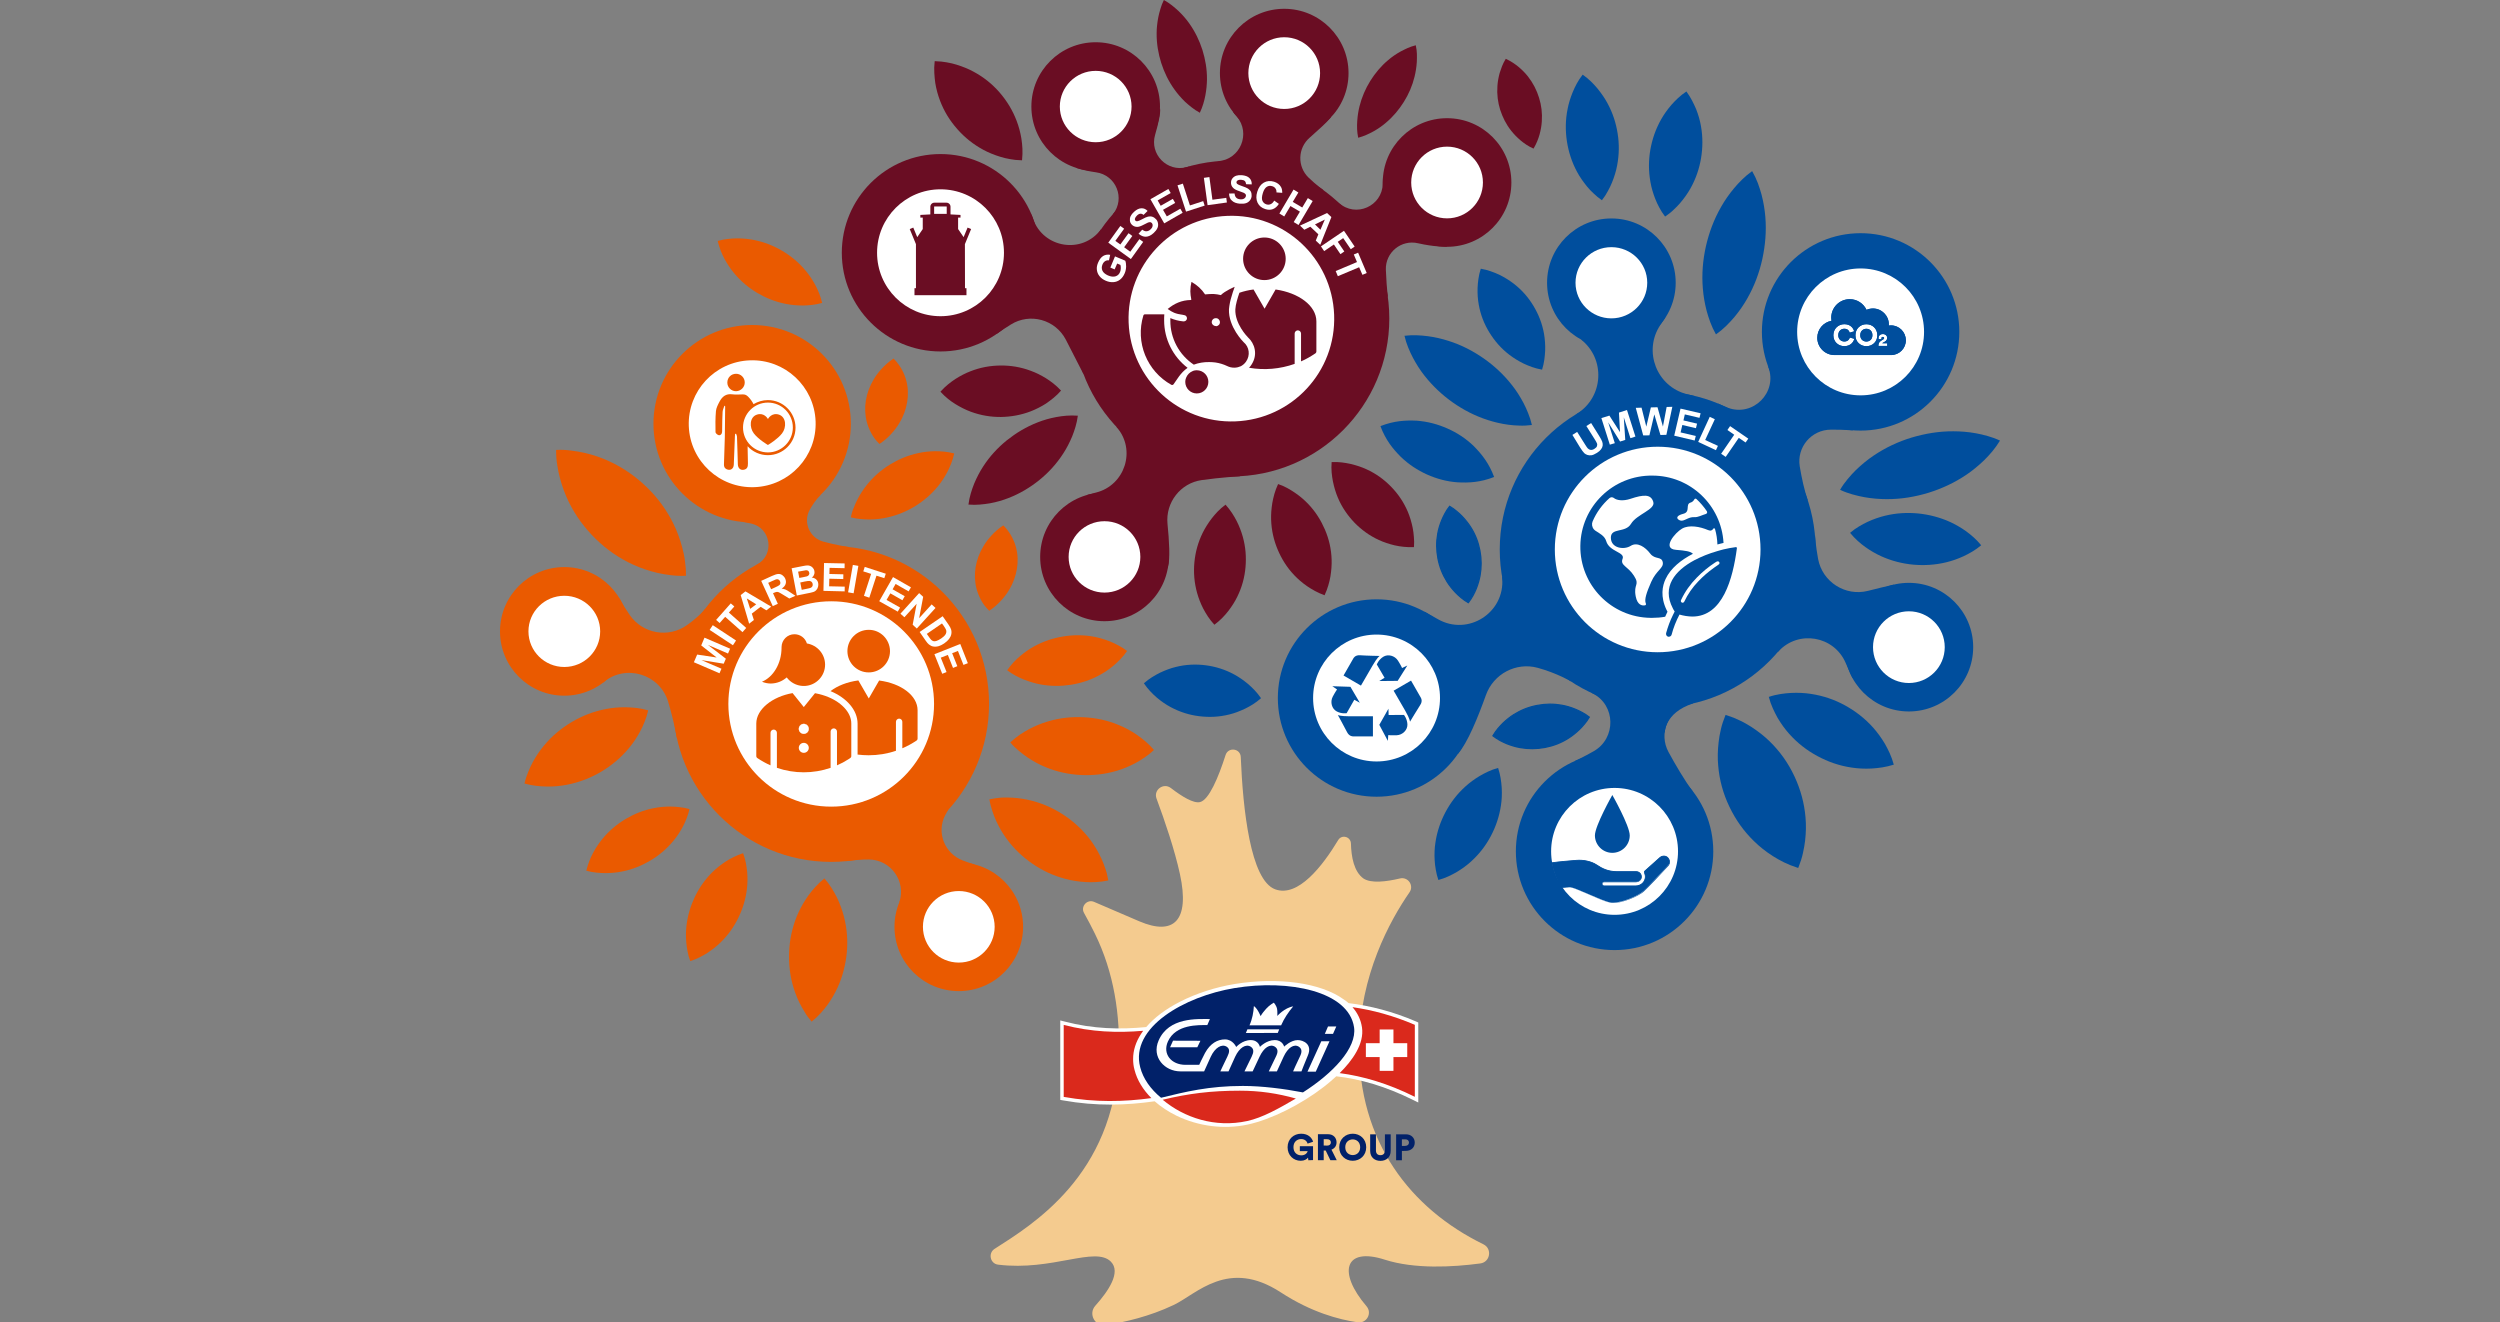 <?xml version="1.0" encoding="utf-8"?>
<!-- Generator: Adobe Illustrator 29.1.0, SVG Export Plug-In . SVG Version: 9.03 Build 55587)  -->
<svg version="1.1" id="Ebene_1" xmlns="http://www.w3.org/2000/svg" xmlns:xlink="http://www.w3.org/1999/xlink" x="0px" y="0px"
	 viewBox="0 0 290 153.39" style="enable-background:new 0 0 290 153.39;" xml:space="preserve">
<rect x="0" y="0" width="290" height="153.39" fill="#808080" stroke="none"/>
<style type="text/css">
	.st0{fill:#EA5A00;}
	.st1{fill:#6A0D23;}
	.st2{fill:#004E9D;}
	.st3{fill:#F4CB8F;}
	.st4{fill:#FFFFFF;}
	.st5{fill:#DA291C;}
	.st6{fill:#012169;}
	.st7{fill-rule:evenodd;clip-rule:evenodd;fill:#6A0D23;}
	.st8{fill-rule:evenodd;clip-rule:evenodd;fill:#FFFFFF;}
</style>
<g>
	<ellipse class="st0" cx="96.41" cy="81.66" rx="18.32" ry="18.32"/>
	<circle class="st1" cx="142.84" cy="36.95" r="18.32"/>
	<circle class="st0" cx="87.25" cy="49.15" r="11.45"/>
	<circle class="st0" cx="65.46" cy="73.24" r="7.46"/>
	<circle class="st0" cx="111.22" cy="107.51" r="7.46"/>
	<path class="st0" d="M81.27,83.58l0.52-12.94c0,0-0.65,0.85-2.11,1.88c-2.14,1.52-5.1,1-6.61-1.15c-0.41-0.59-0.84-1.27-1.26-2.03
		c0,0,0.24,4.45,0.26,4.55c0.01,0.06-1.98,1.81-1.78,3.61c0.02,0.13-0.36,1.7-0.36,1.7s0,0,0.01-0.01c2.6-2.23,6.62-1.02,7.58,2.26
		c0.38,1.29,0.74,2.71,0.99,4.13L81.27,83.58z"/>
	<circle class="st2" cx="215.83" cy="38.5" r="11.45"/>
	<circle class="st2" cx="221.43" cy="75.07" r="7.46"/>
	<circle class="st2" cx="186.92" cy="32.8" r="7.46"/>
	<circle class="st2" cx="187.29" cy="98.76" r="11.45"/>
	<circle class="st2" cx="159.68" cy="80.97" r="11.45"/>
	<path class="st2" d="M214.89,78.64c0,0-0.34-0.67-0.79-1.73c-1.34-3.15-5.48-3.87-7.8-1.35c-0.04,0.04-0.07,0.08-0.11,0.12
		l4.35-13.62c0,0,0.08,1.28,0.36,2.78c0.5,2.67,3.16,4.36,5.78,3.7c0.98-0.25,2.05-0.51,3.02-0.73l-1.64,2.86
		c0,0-2.59,3.41-2.51,5.66C215.63,78.57,214.89,78.64,214.89,78.64z"/>
	<path class="st2" d="M165.23,70.94c0,0,0.61,0.34,1.54,0.87c3.51,2.03,7.85-0.74,7.48-4.78c-0.01-0.07-0.02-0.15-0.02-0.23
		l8.02,12.25c0,0-1.64-0.97-3.87-1.58c-2.51-0.69-5.13,0.7-6.01,3.15c-0.89,2.49-2.14,5.6-3.27,6.85L165.23,70.94z"/>
	<path class="st2" d="M199.36,46.84c0,0,0.37,0.19,1.04,0.45c2.95,1.12,5.84-1.78,4.72-4.72c-0.02-0.04-0.03-0.08-0.04-0.11
		l9.87,7.47c0,0-1.14-0.1-2.57-0.09c-2.26,0.01-3.97,2.03-3.61,4.26c0.22,1.32,0.53,2.77,0.95,4l-5.61-4.96l-1.64-3.67l-3.22-2.66"
		/>
	<path class="st2" d="M183.39,39.38L183.39,39.38c2.86,2.24,2.64,6.64-0.43,8.59c-0.05,0.04-0.11,0.07-0.17,0.11l13.72-2.16
		c0,0-0.31-0.06-0.8-0.19c-3.53-0.88-5.13-4.99-3.12-8.02l0.61-0.92L183.39,39.38z"/>
	<path class="st2" d="M193.11,85.04c0,0-0.09-2.32,3.27-3.44l0.18-1.47h-3.62l-1.27,2.45L193.11,85.04z"/>
	<circle class="st2" cx="192.29" cy="63.74" r="18.32"/>
	<path class="st2" d="M182.67,88.28c0,0,1.03-0.47,2.2-1.14c2.63-1.5,2.57-5.36-0.14-6.71c-0.07-0.04-0.14-0.07-0.22-0.1l10.12-0.46
		l1.23,1.84c0,0-0.02,0.01-0.05,0.02c-2.33,0.69-3.43,3.37-2.26,5.51c0.79,1.45,1.84,3.25,2.82,4.58l-10.14-3.05L182.67,88.28z"/>
	<circle class="st1" cx="109.1" cy="29.32" r="11.45"/>
	<circle class="st1" cx="167.86" cy="21.17" r="7.46"/>
	<circle class="st1" cx="148.97" cy="8.48" r="7.46"/>
	<circle class="st1" cx="127.1" cy="12.36" r="7.46"/>
	<circle class="st1" cx="128.12" cy="64.6" r="7.46"/>
	<path class="st1" d="M115.58,38.75c0.61-0.42,1.16-0.79,1.67-1.1c2.23-1.4,5.18-0.58,6.39,1.76l2.06,4.02l2.03-16.85
		c0,0-0.01,0.01-0.03,0.04c-2.15,2.89-6.65,2.18-7.86-1.21c-0.03-0.08-0.05-0.16-0.08-0.23C118.61,21.83,115.58,38.75,115.58,38.75z
		"/>
	<path class="st1" d="M124.82,19.46c0,0,0.75,0.31,2.33,0.53c2.31,0.32,3.41,3.02,1.96,4.85c-0.02,0.02-0.04,0.05-0.05,0.07
		l9.04-5.65c0,0-0.16,0.05-0.45,0.13c-2.26,0.6-4.31-1.5-3.66-3.74c0.37-1.28,0.65-2.49,0.58-3.04L124.82,19.46z"/>
	<path class="st1" d="M143.03,12.99c0,0,0.15,0.2,0.43,0.52c1.67,1.96,0.42,4.99-2.15,5.19c-0.05,0.01-0.1,0.01-0.15,0.01
		c0,0,12.49,3.44,12.44,3.4c-0.03-0.02-0.87-0.6-1.81-1.51c-1.32-1.28-1.26-3.41,0.12-4.62c0.98-0.86,1.99-1.78,2.39-2.27
		c0.86-1.06-6.16,1-6.16,1L143.03,12.99z"/>
	<path class="st1" d="M126.03,57.44c0,0,0.39-0.13,1.09-0.3c3.38-0.83,4.71-4.96,2.42-7.58c-0.02-0.03-0.05-0.06-0.08-0.09
		l11.09,2.48l3.28,3.3c0,0-2.16,0.12-4.43,0.44c-2.47,0.35-4.21,2.6-3.97,5.08c0.2,1.95,0.32,4.07,0.06,4.96
		c-0.53,1.84-2.75-4.3-2.75-4.3L126.03,57.44z"/>
	<path class="st1" d="M155.31,23.53L155.31,23.53c1.94,1.76,5.03,0.4,5.09-2.21c0.01-0.29,0.02-0.56,0.03-0.85l7.43,8.14
		c0,0-1.36,0.07-3.36-0.39c-1.95-0.46-3.81,1.06-3.74,3.07c0.04,1.03,0.11,2.15,0.25,3.28l-4.24-8.73L155.31,23.53z"/>
	<path class="st3" d="M162.4,101.9c0.94-0.22,1.65,0.83,1.1,1.61c-2.3,3.33-5.75,9.64-5.84,17.62
		c-0.13,11.33,5.99,19.09,14.42,23.21c1.04,0.51,0.79,2.07-0.37,2.22c-3.2,0.43-7.63,0.67-11.08-0.44c-4.66-1.5-5.5,1.44-2.11,5.41
		c0.68,0.79,0.02,2-1.01,1.86c-2.2-0.31-5.42-1.18-8.93-3.47c-6.12-4-9.75,0.19-12.44,1.46c-2.79,1.33-5.66,1.99-7.87,2.33
		c-1.26,0.19-2.06-1.3-1.21-2.25c1.55-1.73,2.99-3.89,1.81-5.1c-1.81-1.85-6.81,1.12-13.09,0.34c-0.92-0.11-1.19-1.33-0.41-1.83
		c4.4-2.82,13.83-8.5,14.4-22.15c0.21-4.99-0.56-9.94-2.77-14.43c-0.38-0.77-0.79-1.57-1.25-2.38c-0.43-0.77,0.37-1.64,1.17-1.29
		c1.72,0.74,3.88,1.67,5.26,2.26c3.92,1.67,5.89,0,4.69-5.5c-0.62-2.84-1.76-6.18-2.71-8.74c-0.38-1.01,0.8-1.88,1.66-1.23
		c1.3,1,2.65,1.82,3.39,1.63c1.03-0.26,2.11-2.81,2.96-5.46c0.31-0.96,1.73-0.77,1.76,0.24c0.25,6.06,1.12,14.28,3.99,15.34
		c2.66,0.98,5.51-2.72,7.31-5.71c0.41-0.69,1.46-0.4,1.48,0.4c0.04,1.6,0.37,3.26,1.43,4.04C159.02,102.5,160.8,102.28,162.4,101.9z
		"/>
	<path class="st2" d="M219.68,88.7c-0.26-0.97-0.64-1.72-1.03-2.42c-0.41-0.69-0.86-1.3-1.34-1.85c-0.97-1.09-2.08-1.94-3.28-2.6
		s-2.52-1.12-3.97-1.34c-0.72-0.11-1.48-0.15-2.28-0.11c-0.4,0.02-0.81,0.06-1.25,0.13c-0.43,0.07-0.88,0.17-1.35,0.33
		c0.13,0.48,0.28,0.92,0.46,1.31c0.17,0.4,0.37,0.76,0.56,1.12c0.41,0.69,0.86,1.31,1.34,1.85c0.97,1.09,2.08,1.94,3.29,2.59
		c1.21,0.65,2.52,1.12,3.97,1.33c0.72,0.11,1.48,0.15,2.28,0.11C217.9,89.1,218.73,89,219.68,88.7z"/>
	<path class="st2" d="M205.28,86c-0.62-0.61-1.34-1.17-2.14-1.69c-0.37-0.23-0.81-0.5-1.31-0.73c-0.46-0.23-0.99-0.44-1.56-0.62
		l-0.1-0.03l-0.04,0.09c-0.22,0.55-0.4,1.08-0.51,1.59c-0.13,0.53-0.21,1.04-0.26,1.48c-0.11,0.95-0.13,1.86-0.05,2.72
		c0.14,1.66,0.56,3.22,1.3,4.77c0.75,1.56,1.69,2.87,2.89,4.03c0.61,0.6,1.33,1.17,2.14,1.69c0.37,0.23,0.8,0.49,1.3,0.73
		c0.47,0.23,0.99,0.44,1.55,0.62l0.1,0.03l0.04-0.09c0.22-0.55,0.39-1.08,0.5-1.58c0.13-0.54,0.2-1.04,0.26-1.47
		c0.11-0.95,0.13-1.86,0.05-2.72c-0.14-1.65-0.56-3.21-1.29-4.78C207.42,88.49,206.48,87.17,205.28,86z"/>
	<path class="st1" d="M112.92,8.31c-0.59-0.32-1.25-0.59-1.97-0.81c-0.32-0.1-0.71-0.2-1.14-0.27c-0.4-0.07-0.84-0.12-1.3-0.13
		l-0.08-0.01l-0.01,0.07c-0.05,0.46-0.07,0.89-0.04,1.3c0.02,0.43,0.07,0.83,0.11,1.16c0.12,0.73,0.31,1.42,0.55,2.05
		c0.46,1.22,1.12,2.3,2,3.3c0.89,1.01,1.88,1.79,3.03,2.41c0.59,0.32,1.25,0.59,1.97,0.81c0.32,0.1,0.71,0.2,1.13,0.27
		c0.4,0.08,0.84,0.12,1.3,0.13l0.08,0.01l0.01-0.07c0.05-0.46,0.06-0.89,0.04-1.3c-0.02-0.43-0.07-0.83-0.12-1.16
		c-0.12-0.73-0.31-1.42-0.55-2.05c-0.46-1.21-1.11-2.29-1.99-3.31C115.06,9.71,114.08,8.93,112.92,8.31z"/>
	<path class="st2" d="M183.59,8.66c-0.55,0.7-0.88,1.37-1.16,2.04c-0.27,0.67-0.47,1.31-0.59,1.95c-0.26,1.28-0.26,2.52-0.08,3.74
		c0.19,1.21,0.56,2.4,1.18,3.55c0.31,0.58,0.7,1.13,1.15,1.69c0.23,0.28,0.48,0.55,0.77,0.81c0.28,0.27,0.59,0.53,0.96,0.79
		c0.28-0.35,0.5-0.7,0.68-1.04c0.19-0.34,0.35-0.67,0.49-1.01c0.27-0.67,0.47-1.31,0.59-1.95c0.25-1.28,0.26-2.52,0.07-3.73
		c-0.19-1.21-0.56-2.39-1.19-3.54c-0.31-0.58-0.7-1.13-1.15-1.69C184.84,9.71,184.32,9.17,183.59,8.66z"/>
	<path class="st2" d="M195.62,10.61c-0.74,0.5-1.27,1.03-1.75,1.57c-0.46,0.54-0.86,1.1-1.18,1.67c-0.64,1.13-1.04,2.32-1.25,3.52
		c-0.21,1.21-0.22,2.45,0.01,3.74c0.11,0.64,0.3,1.3,0.56,1.96c0.14,0.34,0.28,0.67,0.47,1.01c0.18,0.34,0.4,0.69,0.67,1.04
		c0.37-0.25,0.7-0.5,0.97-0.77c0.29-0.26,0.54-0.53,0.78-0.8c0.46-0.54,0.86-1.1,1.18-1.67c0.64-1.13,1.04-2.32,1.24-3.52
		c0.2-1.21,0.22-2.45-0.01-3.74c-0.11-0.64-0.3-1.3-0.56-1.96C196.47,12.01,196.15,11.33,195.62,10.61z"/>
	<path class="st2" d="M173.78,89.08c-0.86,0.23-1.52,0.58-2.15,0.94c-0.61,0.37-1.16,0.77-1.64,1.21c-0.97,0.87-1.72,1.87-2.3,2.95
		c-0.58,1.09-0.99,2.26-1.18,3.55c-0.1,0.64-0.13,1.33-0.09,2.04c0.02,0.36,0.06,0.73,0.13,1.11c0.06,0.38,0.16,0.78,0.3,1.2
		c0.43-0.12,0.82-0.26,1.16-0.42c0.36-0.16,0.68-0.34,1-0.52c0.61-0.37,1.16-0.77,1.64-1.21c0.97-0.88,1.72-1.87,2.29-2.95
		s0.98-2.26,1.17-3.55c0.1-0.64,0.13-1.33,0.09-2.04C174.15,90.67,174.06,89.93,173.78,89.08z"/>
	<path class="st2" d="M232,51.11c-0.49-0.23-0.97-0.4-1.43-0.53c-0.46-0.14-0.92-0.23-1.37-0.32c-0.89-0.16-1.76-0.23-2.61-0.23
		c-1.69-0.01-3.3,0.27-4.85,0.73c-1.54,0.47-3.03,1.16-4.43,2.11c-0.7,0.47-1.37,1.03-2.03,1.66c-0.32,0.32-0.64,0.66-0.95,1.04
		c-0.31,0.37-0.61,0.78-0.88,1.25c0.49,0.23,0.97,0.4,1.43,0.53c0.47,0.14,0.92,0.23,1.37,0.32c0.89,0.16,1.76,0.23,2.61,0.23
		c1.69,0.01,3.3-0.27,4.85-0.74c1.54-0.48,3.02-1.16,4.42-2.11c0.7-0.47,1.37-1.03,2.03-1.66c0.32-0.32,0.64-0.66,0.95-1.03
		C231.42,51.98,231.72,51.57,232,51.11z"/>
	<path class="st2" d="M203.25,19.85c-0.44,0.32-0.83,0.64-1.17,0.98c-0.35,0.34-0.66,0.68-0.95,1.03c-0.58,0.7-1.08,1.42-1.49,2.15
		c-0.84,1.47-1.4,3-1.76,4.58c-0.35,1.58-0.49,3.2-0.35,4.89c0.07,0.84,0.21,1.7,0.44,2.58c0.12,0.44,0.26,0.88,0.43,1.34
		c0.17,0.45,0.38,0.91,0.65,1.39c0.44-0.31,0.83-0.64,1.18-0.98c0.35-0.34,0.66-0.68,0.96-1.03c0.58-0.7,1.08-1.42,1.49-2.15
		c0.84-1.47,1.4-3,1.75-4.58c0.34-1.58,0.49-3.2,0.35-4.89c-0.07-0.84-0.21-1.7-0.44-2.58c-0.12-0.44-0.26-0.88-0.43-1.34
		C203.73,20.78,203.52,20.32,203.25,19.85z"/>
	<path class="st2" d="M162.92,38.95c0.11,0.49,0.26,0.94,0.43,1.36c0.17,0.42,0.35,0.81,0.55,1.19c0.4,0.75,0.83,1.43,1.32,2.05
		c0.97,1.24,2.08,2.27,3.31,3.14c1.23,0.86,2.57,1.56,4.07,2.04c0.75,0.24,1.54,0.43,2.38,0.54c0.43,0.05,0.85,0.1,1.3,0.1
		c0.44,0.02,0.92-0.01,1.42-0.07c-0.11-0.49-0.26-0.94-0.43-1.36c-0.16-0.42-0.35-0.81-0.54-1.19c-0.4-0.75-0.83-1.43-1.32-2.05
		c-0.97-1.24-2.08-2.27-3.31-3.13c-1.24-0.86-2.58-1.56-4.08-2.03c-0.75-0.24-1.54-0.43-2.38-0.54c-0.43-0.05-0.85-0.1-1.3-0.11
		C163.89,38.87,163.43,38.89,162.92,38.95z"/>
	<path class="st2" d="M229.82,63.25c-0.58-0.7-1.16-1.19-1.76-1.63c-0.6-0.43-1.21-0.77-1.82-1.06c-1.23-0.56-2.48-0.87-3.74-1
		c-1.27-0.12-2.56-0.05-3.86,0.27c-0.65,0.16-1.32,0.39-1.99,0.7c-0.34,0.16-0.67,0.33-1.01,0.54c-0.34,0.2-0.68,0.44-1.03,0.74
		c0.29,0.35,0.58,0.66,0.87,0.92c0.29,0.27,0.59,0.5,0.89,0.72c0.6,0.43,1.21,0.78,1.82,1.06c1.23,0.56,2.48,0.87,3.74,0.99
		c1.27,0.11,2.56,0.04,3.86-0.28c0.65-0.16,1.32-0.39,1.99-0.7C228.45,64.2,229.13,63.83,229.82,63.25z"/>
	<path class="st2" d="M178.88,42.88c0.26-0.82,0.32-1.53,0.36-2.22c0.02-0.68-0.03-1.32-0.13-1.92c-0.21-1.21-0.64-2.28-1.23-3.26
		c-0.59-0.98-1.34-1.85-2.32-2.6c-0.49-0.37-1.03-0.71-1.64-1.01c-0.31-0.14-0.63-0.28-0.99-0.4c-0.35-0.13-0.73-0.22-1.16-0.3
		c-0.13,0.41-0.22,0.8-0.27,1.16c-0.06,0.37-0.08,0.71-0.1,1.06c-0.02,0.68,0.02,1.32,0.13,1.92c0.21,1.21,0.64,2.28,1.24,3.26
		c0.6,0.97,1.35,1.85,2.32,2.59c0.49,0.37,1.03,0.71,1.64,1.01C177.36,42.46,178.02,42.73,178.88,42.88z"/>
	<path class="st2" d="M146.28,80.99c-0.49-0.71-1-1.21-1.52-1.66c-0.52-0.43-1.05-0.8-1.59-1.09c-1.08-0.59-2.18-0.92-3.32-1.07
		c-1.13-0.14-2.29-0.1-3.47,0.2c-0.59,0.14-1.19,0.37-1.81,0.66c-0.31,0.16-0.62,0.32-0.93,0.52c-0.31,0.19-0.63,0.43-0.95,0.71
		c0.24,0.35,0.49,0.67,0.74,0.93c0.25,0.28,0.51,0.51,0.77,0.74c0.52,0.44,1.05,0.8,1.59,1.09c1.08,0.58,2.18,0.92,3.32,1.06
		s2.29,0.1,3.48-0.2c0.59-0.14,1.19-0.37,1.81-0.66C145.02,81.92,145.64,81.56,146.28,80.99z"/>
	<g>
		<path class="st2" d="M170.31,69.91c0.44-0.56,0.7-1.1,0.92-1.63c0.21-0.52,0.36-1.03,0.45-1.54c0.19-1,0.16-1.96-0.02-2.89
			c-0.18-0.93-0.52-1.83-1.06-2.69c-0.27-0.43-0.6-0.85-0.99-1.26c-0.2-0.2-0.41-0.4-0.65-0.6c-0.23-0.2-0.5-0.38-0.81-0.56
			c-0.22,0.28-0.4,0.56-0.54,0.83c-0.15,0.27-0.27,0.53-0.38,0.8c-0.21,0.52-0.36,1.03-0.45,1.54c-0.19,1-0.16,1.96,0.02,2.89
			c0.19,0.93,0.52,1.83,1.06,2.69c0.27,0.43,0.6,0.85,0.99,1.26C169.26,69.15,169.7,69.55,170.31,69.91z"/>
		<path class="st2" d="M170.33,70l-0.05-0.03c-0.65-0.38-1.11-0.81-1.48-1.18c-0.39-0.41-0.73-0.84-1-1.27
			c-0.52-0.83-0.88-1.72-1.07-2.72c-0.19-1-0.2-1.94-0.02-2.92c0.09-0.5,0.24-1.02,0.46-1.55c0.1-0.23,0.22-0.52,0.38-0.8
			c0.14-0.28,0.33-0.55,0.55-0.84l0.04-0.05l0.05,0.03c0.31,0.18,0.58,0.37,0.82,0.58c0.26,0.2,0.47,0.42,0.66,0.61
			c0.39,0.41,0.73,0.84,1,1.27c0.53,0.83,0.88,1.73,1.07,2.72c0.19,1,0.19,1.96,0.02,2.92c-0.09,0.5-0.24,1.02-0.45,1.55
			c-0.21,0.5-0.47,1.04-0.93,1.64L170.33,70z M168.18,58.83c-0.2,0.26-0.37,0.52-0.5,0.77c-0.16,0.28-0.28,0.56-0.38,0.79
			c-0.2,0.52-0.36,1.03-0.44,1.52c-0.17,0.95-0.17,1.9,0.02,2.87c0.19,0.98,0.54,1.85,1.05,2.67c0.26,0.43,0.59,0.84,0.98,1.25
			c0.37,0.37,0.79,0.76,1.39,1.12c0.43-0.56,0.67-1.09,0.87-1.56c0.2-0.52,0.35-1.03,0.44-1.52c0.17-0.95,0.17-1.88-0.02-2.87
			c-0.19-0.97-0.53-1.85-1.04-2.67c-0.26-0.43-0.59-0.85-0.98-1.25c-0.18-0.18-0.39-0.39-0.64-0.59
			C168.71,59.18,168.45,59,168.18,58.83z"/>
	</g>
	<g>
		<path class="st2" d="M173.18,85.34c0.56,0.44,1.1,0.7,1.63,0.92c0.52,0.21,1.03,0.36,1.54,0.45c1,0.19,1.96,0.16,2.89-0.02
			c0.93-0.18,1.83-0.52,2.69-1.06c0.43-0.27,0.85-0.6,1.26-0.99c0.2-0.2,0.4-0.41,0.6-0.65c0.2-0.23,0.38-0.5,0.56-0.81
			c-0.28-0.22-0.56-0.4-0.83-0.54c-0.27-0.15-0.53-0.27-0.8-0.38c-0.52-0.21-1.03-0.36-1.54-0.45c-1-0.19-1.96-0.16-2.89,0.02
			c-0.93,0.19-1.83,0.52-2.69,1.06c-0.43,0.27-0.85,0.6-1.26,0.99C173.93,84.28,173.54,84.72,173.18,85.34z"/>
		<path class="st2" d="M173.09,85.36l0.03-0.05c0.38-0.65,0.81-1.11,1.18-1.48c0.41-0.39,0.84-0.73,1.27-1
			c0.83-0.52,1.72-0.88,2.72-1.07c1-0.19,1.94-0.2,2.92-0.02c0.5,0.09,1.02,0.24,1.55,0.46c0.23,0.1,0.52,0.22,0.8,0.38
			c0.28,0.14,0.55,0.33,0.84,0.55l0.05,0.04l-0.03,0.05c-0.18,0.31-0.37,0.58-0.58,0.82c-0.2,0.26-0.42,0.47-0.61,0.66
			c-0.41,0.39-0.84,0.73-1.27,1c-0.83,0.53-1.73,0.88-2.72,1.07c-1,0.19-1.96,0.19-2.92,0.02c-0.5-0.09-1.02-0.24-1.55-0.45
			c-0.5-0.21-1.04-0.47-1.64-0.93L173.09,85.36z M184.25,83.2c-0.26-0.2-0.52-0.37-0.77-0.5c-0.28-0.16-0.56-0.28-0.79-0.38
			c-0.52-0.2-1.03-0.36-1.52-0.44c-0.95-0.17-1.9-0.17-2.87,0.02c-0.98,0.19-1.85,0.54-2.67,1.05c-0.43,0.26-0.84,0.59-1.25,0.98
			c-0.37,0.37-0.76,0.79-1.12,1.39c0.56,0.43,1.09,0.67,1.56,0.87c0.52,0.2,1.03,0.35,1.52,0.44c0.95,0.17,1.88,0.17,2.87-0.02
			c0.97-0.19,1.85-0.53,2.67-1.04c0.43-0.26,0.85-0.59,1.25-0.98c0.18-0.18,0.39-0.39,0.59-0.64
			C183.9,83.74,184.08,83.48,184.25,83.2z"/>
	</g>
	<path class="st1" d="M157.55,15.98c0.7-0.19,1.26-0.46,1.79-0.75c0.52-0.29,0.99-0.62,1.41-0.98c0.85-0.71,1.53-1.53,2.09-2.42
		c0.56-0.89,0.99-1.87,1.25-2.94c0.13-0.53,0.22-1.1,0.26-1.7c0.01-0.3,0.02-0.61,0.01-0.93c-0.01-0.32-0.05-0.65-0.13-1.01
		c-0.35,0.09-0.67,0.2-0.96,0.33c-0.29,0.13-0.56,0.27-0.83,0.41c-0.52,0.29-0.99,0.62-1.41,0.98c-0.85,0.71-1.52,1.53-2.08,2.42
		c-0.55,0.89-0.98,1.87-1.25,2.95c-0.13,0.53-0.22,1.1-0.26,1.7C157.4,14.65,157.4,15.26,157.55,15.98z"/>
	<path class="st1" d="M139.18,13.08c0.34-0.71,0.51-1.36,0.64-2c0.12-0.64,0.18-1.26,0.19-1.86c0.01-1.2-0.19-2.34-0.53-3.43
		c-0.35-1.09-0.85-2.13-1.55-3.11c-0.35-0.49-0.76-0.96-1.23-1.41c-0.24-0.22-0.49-0.44-0.77-0.66c-0.27-0.22-0.58-0.41-0.92-0.61
		c-0.17,0.35-0.31,0.7-0.4,1.03c-0.11,0.34-0.18,0.66-0.25,0.98c-0.12,0.64-0.19,1.26-0.19,1.86c-0.01,1.2,0.19,2.34,0.53,3.43
		c0.35,1.09,0.85,2.13,1.55,3.1c0.35,0.49,0.76,0.96,1.22,1.41C137.97,12.26,138.49,12.7,139.18,13.08z"/>
	<path class="st1" d="M125.03,48.22c-0.94-0.07-1.74,0.02-2.51,0.16c-0.76,0.14-1.48,0.35-2.14,0.61c-1.34,0.52-2.51,1.23-3.58,2.08
		c-1.06,0.86-2,1.87-2.77,3.07c-0.39,0.6-0.73,1.26-1.03,1.97c-0.14,0.37-0.28,0.73-0.39,1.13c-0.12,0.4-0.21,0.83-0.27,1.29
		c0.47,0.04,0.91,0.04,1.32,0c0.42-0.03,0.81-0.09,1.19-0.15c0.76-0.14,1.48-0.35,2.14-0.61c1.34-0.52,2.51-1.23,3.58-2.09
		c1.06-0.86,1.99-1.87,2.77-3.08c0.39-0.6,0.73-1.26,1.03-1.97C124.65,49.91,124.91,49.15,125.03,48.22z"/>
	<path class="st0" d="M94.15,118.51c0.39-0.31,0.73-0.63,1.02-0.95c0.3-0.32,0.55-0.65,0.8-0.97c0.47-0.66,0.86-1.32,1.17-1.99
		c0.62-1.34,0.95-2.71,1.09-4.09c0.13-1.39,0.03-2.79-0.34-4.22c-0.19-0.71-0.45-1.43-0.8-2.17c-0.19-0.37-0.38-0.73-0.62-1.1
		c-0.23-0.37-0.51-0.74-0.84-1.12c-0.39,0.31-0.73,0.63-1.02,0.95c-0.3,0.32-0.56,0.65-0.8,0.97c-0.47,0.66-0.86,1.32-1.17,1.99
		c-0.62,1.34-0.95,2.71-1.07,4.09c-0.11,1.39-0.02,2.79,0.35,4.22c0.19,0.71,0.45,1.43,0.8,2.17c0.19,0.37,0.38,0.73,0.62,1.1
		C93.54,117.76,93.83,118.13,94.15,118.51z"/>
	<path class="st0" d="M60.84,90.89c0.48,0.13,0.94,0.22,1.37,0.27c0.44,0.05,0.85,0.07,1.26,0.08c0.81,0.01,1.58-0.07,2.3-0.21
		c1.45-0.28,2.75-0.8,3.95-1.5c1.19-0.71,2.28-1.6,3.23-2.74c0.47-0.56,0.91-1.21,1.29-1.91c0.19-0.36,0.37-0.73,0.53-1.14
		c0.17-0.4,0.31-0.85,0.42-1.34c-0.48-0.14-0.94-0.23-1.37-0.28c-0.44-0.05-0.85-0.07-1.26-0.08c-0.81-0.01-1.58,0.07-2.3,0.21
		c-1.45,0.28-2.75,0.8-3.95,1.51c-1.19,0.71-2.28,1.6-3.22,2.74c-0.47,0.56-0.91,1.21-1.29,1.91c-0.19,0.36-0.37,0.73-0.53,1.14
		C61.1,89.96,60.95,90.4,60.84,90.89z"/>
	<path class="st0" d="M80.07,111.49c0.4-0.13,0.76-0.28,1.08-0.44c0.33-0.16,0.62-0.34,0.92-0.52c0.56-0.37,1.07-0.77,1.51-1.2
		c0.89-0.86,1.56-1.82,2.07-2.87c0.51-1.04,0.86-2.17,1-3.4c0.07-0.61,0.08-1.25,0.02-1.93c-0.04-0.34-0.08-0.68-0.15-1.04
		c-0.07-0.35-0.17-0.73-0.32-1.12c-0.4,0.13-0.76,0.28-1.09,0.44c-0.33,0.16-0.63,0.34-0.92,0.52c-0.56,0.37-1.07,0.77-1.51,1.2
		c-0.88,0.86-1.55,1.82-2.06,2.87c-0.5,1.04-0.85,2.17-0.99,3.4c-0.07,0.61-0.08,1.25-0.02,1.93c0.04,0.34,0.07,0.68,0.15,1.04
		C79.82,110.72,79.92,111.1,80.07,111.49z"/>
	<path class="st0" d="M68.01,101c0.4,0.11,0.79,0.19,1.15,0.22c0.37,0.04,0.71,0.06,1.05,0.06c0.68,0,1.32-0.06,1.92-0.18
		c1.21-0.23,2.3-0.68,3.3-1.27c1-0.59,1.9-1.34,2.69-2.3c0.39-0.47,0.75-1.01,1.07-1.6c0.16-0.3,0.31-0.61,0.44-0.96
		c0.14-0.34,0.26-0.71,0.35-1.12c-0.4-0.11-0.79-0.19-1.15-0.22c-0.37-0.05-0.71-0.06-1.05-0.07c-0.68,0-1.32,0.06-1.92,0.18
		c-1.21,0.23-2.3,0.68-3.3,1.27c-1,0.6-1.9,1.35-2.68,2.3c-0.39,0.47-0.75,1.01-1.07,1.6c-0.16,0.3-0.31,0.61-0.44,0.95
		C68.23,100.22,68.11,100.6,68.01,101z"/>
	<path class="st0" d="M114.77,92.72c0.08,0.5,0.2,0.94,0.34,1.36c0.13,0.42,0.29,0.8,0.46,1.18c0.34,0.73,0.73,1.4,1.16,1.99
		c0.86,1.2,1.9,2.16,3.04,2.95c1.15,0.79,2.42,1.39,3.85,1.76c0.71,0.19,1.48,0.31,2.28,0.36c0.41,0.02,0.82,0.03,1.27,0
		c0.43-0.02,0.89-0.08,1.39-0.19c-0.08-0.5-0.19-0.95-0.34-1.36c-0.13-0.42-0.29-0.8-0.46-1.18c-0.34-0.73-0.73-1.4-1.16-2
		c-0.86-1.19-1.9-2.16-3.04-2.94c-1.15-0.78-2.42-1.39-3.85-1.76c-0.71-0.19-1.48-0.31-2.28-0.36c-0.41-0.02-0.82-0.03-1.26-0.01
		C115.73,92.56,115.26,92.62,114.77,92.72z"/>
	<path class="st0" d="M64.51,52.19c-0.01,0.63,0.04,1.21,0.13,1.75c0.08,0.55,0.19,1.06,0.32,1.55c0.26,0.98,0.61,1.89,1.01,2.72
		c0.82,1.67,1.88,3.08,3.13,4.3c1.25,1.22,2.69,2.24,4.39,3.01c0.84,0.38,1.76,0.7,2.75,0.93c0.5,0.11,1.01,0.21,1.57,0.27
		c0.54,0.07,1.13,0.1,1.76,0.07c0.01-0.63-0.04-1.21-0.12-1.76c-0.07-0.55-0.19-1.06-0.32-1.55c-0.26-0.98-0.6-1.89-1.01-2.72
		c-0.82-1.67-1.88-3.08-3.14-4.29c-1.26-1.21-2.7-2.23-4.39-3c-0.84-0.38-1.76-0.7-2.75-0.93c-0.5-0.11-1.01-0.21-1.56-0.27
		C65.73,52.19,65.15,52.16,64.51,52.19z"/>
	<path class="st0" d="M117.19,86.12c0.32,0.38,0.66,0.7,1,0.98c0.34,0.29,0.67,0.53,1,0.76c0.67,0.45,1.35,0.82,2.03,1.1
		c1.36,0.58,2.74,0.86,4.13,0.94c1.39,0.07,2.79-0.07,4.2-0.49c0.71-0.21,1.42-0.5,2.14-0.88c0.36-0.2,0.71-0.4,1.08-0.66
		c0.36-0.24,0.73-0.53,1.09-0.88c-0.33-0.38-0.66-0.71-0.99-0.99c-0.34-0.29-0.67-0.53-1-0.77c-0.67-0.45-1.35-0.82-2.03-1.1
		c-1.36-0.58-2.74-0.86-4.13-0.93c-1.39-0.07-2.79,0.07-4.2,0.5c-0.71,0.21-1.42,0.5-2.14,0.88c-0.36,0.2-0.71,0.4-1.08,0.65
		C117.92,85.49,117.56,85.78,117.19,86.12z"/>
	<path class="st0" d="M98.69,60.01c0.41,0.11,0.8,0.17,1.16,0.2c0.37,0.04,0.72,0.05,1.07,0.05c0.68-0.01,1.33-0.08,1.94-0.22
		c1.22-0.26,2.32-0.72,3.32-1.34c1-0.62,1.9-1.39,2.68-2.36c0.39-0.49,0.74-1.03,1.06-1.64c0.15-0.31,0.3-0.62,0.43-0.97
		c0.13-0.34,0.25-0.72,0.34-1.13c-0.41-0.11-0.8-0.17-1.16-0.21c-0.37-0.04-0.72-0.05-1.07-0.05c-0.68,0.01-1.33,0.08-1.94,0.22
		c-1.22,0.26-2.32,0.73-3.31,1.34c-1,0.62-1.9,1.4-2.68,2.38c-0.39,0.49-0.74,1.03-1.06,1.64c-0.16,0.31-0.3,0.62-0.43,0.97
		C98.89,59.21,98.78,59.59,98.69,60.01z"/>
	<path class="st0" d="M116.83,77.75c0.34,0.26,0.67,0.46,1,0.64c0.32,0.18,0.65,0.32,0.97,0.45c0.64,0.25,1.26,0.43,1.87,0.55
		c1.23,0.23,2.41,0.22,3.58,0.04c1.16-0.19,2.29-0.55,3.38-1.16c0.55-0.3,1.08-0.67,1.6-1.11c0.26-0.23,0.52-0.46,0.77-0.73
		c0.26-0.26,0.5-0.57,0.74-0.92c-0.34-0.26-0.67-0.47-1-0.64c-0.33-0.18-0.65-0.32-0.97-0.46c-0.64-0.25-1.26-0.43-1.87-0.55
		c-1.23-0.23-2.41-0.22-3.58-0.03c-1.16,0.19-2.29,0.56-3.38,1.16c-0.55,0.3-1.08,0.67-1.6,1.11c-0.26,0.22-0.52,0.46-0.77,0.73
		C117.32,77.09,117.08,77.4,116.83,77.75z"/>
	<path class="st0" d="M95.37,35.14c-0.1-0.41-0.22-0.79-0.35-1.12c-0.14-0.35-0.29-0.66-0.45-0.97c-0.33-0.6-0.69-1.14-1.09-1.62
		c-0.79-0.96-1.71-1.72-2.72-2.32c-1.01-0.6-2.11-1.04-3.34-1.28c-0.61-0.12-1.26-0.18-1.94-0.18c-0.35,0.01-0.7,0.02-1.07,0.07
		c-0.37,0.04-0.75,0.11-1.16,0.23c0.1,0.41,0.22,0.79,0.35,1.13c0.13,0.35,0.29,0.66,0.45,0.97c0.33,0.6,0.69,1.14,1.09,1.62
		c0.79,0.96,1.71,1.72,2.72,2.32c1.01,0.59,2.11,1.04,3.34,1.27c0.61,0.12,1.26,0.18,1.94,0.18c0.35-0.01,0.7-0.02,1.06-0.07
		C94.58,35.33,94.96,35.25,95.37,35.14z"/>
	<path class="st0" d="M114.75,70.85c0.29-0.2,0.55-0.39,0.77-0.59c0.23-0.2,0.43-0.4,0.61-0.6c0.37-0.4,0.67-0.8,0.91-1.21
		c0.5-0.81,0.78-1.63,0.92-2.45c0.14-0.83,0.12-1.66-0.1-2.5c-0.11-0.42-0.28-0.85-0.51-1.27c-0.12-0.22-0.25-0.43-0.41-0.64
		c-0.15-0.22-0.34-0.43-0.56-0.65c-0.29,0.2-0.55,0.39-0.77,0.59c-0.23,0.2-0.43,0.4-0.61,0.6c-0.37,0.4-0.67,0.8-0.91,1.21
		c-0.49,0.81-0.78,1.63-0.92,2.46c-0.13,0.83-0.11,1.66,0.11,2.5c0.11,0.42,0.28,0.85,0.5,1.27c0.12,0.22,0.25,0.43,0.4,0.64
		C114.35,70.42,114.53,70.63,114.75,70.85z"/>
	<path class="st0" d="M102.02,51.5c0.29-0.2,0.55-0.39,0.77-0.59c0.23-0.2,0.43-0.4,0.61-0.6c0.37-0.4,0.67-0.8,0.91-1.21
		c0.5-0.81,0.78-1.63,0.92-2.45c0.14-0.83,0.12-1.66-0.1-2.5c-0.11-0.42-0.28-0.85-0.51-1.27c-0.12-0.22-0.25-0.43-0.41-0.64
		c-0.15-0.22-0.34-0.43-0.56-0.65c-0.29,0.2-0.55,0.39-0.77,0.59c-0.23,0.2-0.43,0.4-0.61,0.6c-0.37,0.4-0.67,0.8-0.91,1.21
		c-0.49,0.81-0.78,1.63-0.92,2.46c-0.13,0.83-0.11,1.66,0.11,2.5c0.11,0.42,0.28,0.85,0.5,1.27c0.12,0.22,0.25,0.43,0.4,0.64
		C101.61,51.07,101.79,51.29,102.02,51.5z"/>
	<path class="st1" d="M154.47,53.6c-0.07,0.86,0.02,1.57,0.15,2.25c0.14,0.67,0.32,1.28,0.56,1.85c0.47,1.13,1.14,2.09,1.93,2.92
		c0.8,0.82,1.73,1.51,2.84,2.02c0.56,0.26,1.17,0.46,1.83,0.62c0.34,0.07,0.68,0.14,1.05,0.17c0.37,0.04,0.76,0.05,1.19,0.04
		c0.03-0.43,0.03-0.83-0.01-1.19c-0.02-0.37-0.08-0.72-0.14-1.06c-0.14-0.67-0.32-1.28-0.56-1.85c-0.48-1.13-1.14-2.09-1.94-2.91
		c-0.8-0.82-1.73-1.51-2.85-2.02c-0.56-0.26-1.17-0.46-1.83-0.62C156.04,53.68,155.33,53.56,154.47,53.6z"/>
	<path class="st1" d="M177.89,17.24c0.35-0.59,0.55-1.12,0.7-1.64c0.14-0.52,0.23-1.03,0.26-1.51c0.07-0.97-0.05-1.89-0.32-2.75
		c-0.27-0.87-0.68-1.69-1.28-2.46c-0.3-0.38-0.66-0.75-1.07-1.1c-0.21-0.17-0.43-0.34-0.68-0.5c-0.24-0.16-0.52-0.31-0.83-0.46
		c-0.18,0.29-0.32,0.58-0.43,0.85c-0.11,0.28-0.2,0.54-0.28,0.8c-0.14,0.52-0.23,1.03-0.26,1.51c-0.07,0.97,0.05,1.89,0.32,2.75
		c0.28,0.86,0.68,1.69,1.29,2.45c0.3,0.38,0.66,0.75,1.07,1.1C176.8,16.63,177.26,16.96,177.89,17.24z"/>
	<path class="st1" d="M142.16,58.54c-0.7,0.52-1.18,1.06-1.61,1.61c-0.42,0.55-0.76,1.1-1.04,1.66c-0.55,1.12-0.85,2.26-0.96,3.42
		c-0.11,1.16-0.02,2.34,0.31,3.54c0.17,0.6,0.4,1.21,0.71,1.82c0.17,0.31,0.34,0.62,0.55,0.93c0.2,0.31,0.45,0.62,0.75,0.95
		c0.35-0.26,0.65-0.53,0.91-0.79c0.27-0.27,0.5-0.54,0.71-0.81c0.42-0.55,0.77-1.1,1.04-1.66c0.55-1.12,0.85-2.26,0.95-3.42
		c0.1-1.16,0.02-2.34-0.32-3.54c-0.17-0.6-0.4-1.21-0.71-1.82C143.12,59.8,142.74,59.18,142.16,58.54z"/>
	<path class="st1" d="M123.08,45.31c-0.59-0.64-1.18-1.07-1.76-1.44c-0.59-0.36-1.17-0.65-1.76-0.86c-1.17-0.44-2.33-0.62-3.5-0.61
		c-1.16,0.01-2.33,0.21-3.49,0.67c-0.58,0.22-1.16,0.52-1.74,0.89c-0.29,0.19-0.58,0.4-0.87,0.64c-0.29,0.23-0.58,0.52-0.87,0.84
		c0.29,0.32,0.59,0.59,0.88,0.83c0.29,0.24,0.59,0.44,0.88,0.62c0.59,0.36,1.17,0.65,1.76,0.87c1.17,0.43,2.33,0.62,3.5,0.61
		c1.16-0.02,2.33-0.22,3.49-0.67c0.58-0.23,1.16-0.52,1.74-0.89C121.92,46.4,122.51,45.97,123.08,45.31z"/>
	<path class="st1" d="M148.26,56.15c-0.37,0.79-0.54,1.49-0.67,2.18c-0.11,0.68-0.16,1.33-0.14,1.95c0.04,1.25,0.31,2.4,0.76,3.47
		c0.45,1.07,1.07,2.08,1.93,2.98c0.43,0.45,0.92,0.88,1.49,1.27c0.29,0.2,0.59,0.38,0.92,0.56c0.32,0.18,0.7,0.34,1.1,0.49
		c0.19-0.39,0.32-0.77,0.43-1.13c0.11-0.36,0.19-0.71,0.25-1.05c0.11-0.68,0.16-1.33,0.14-1.95c-0.04-1.25-0.31-2.39-0.77-3.47
		c-0.46-1.07-1.08-2.08-1.94-2.98c-0.43-0.45-0.92-0.88-1.49-1.27C149.7,56.81,149.08,56.43,148.26,56.15z"/>
	<path class="st2" d="M160.13,49.43c0.6,1.61,1.45,2.65,2.36,3.56c0.92,0.89,1.94,1.55,3.04,2.05c1.1,0.49,2.27,0.82,3.55,0.91
		c1.29,0.07,2.64,0.01,4.24-0.62c-0.6-1.61-1.45-2.66-2.36-3.58c-0.92-0.89-1.94-1.55-3.05-2.04c-1.1-0.49-2.27-0.81-3.56-0.91
		C163.07,48.74,161.73,48.8,160.13,49.43z"/>
	<g>
		<ellipse class="st4" cx="109.1" cy="29.32" rx="7.36" ry="7.36"/>
		<path class="st1" d="M111.94,33.43h0.17v0.81h-6.03v-0.81h0.17v-5.11l-0.72-1.75l0.41-0.17l0.46,1.11l0.64-0.94v-1.33h-0.28v-0.31
			l1.16-0.06v-0.89c0-0.26,0.21-0.47,0.47-0.47h1.4c0.26,0,0.47,0.21,0.47,0.47v0.89l1.16,0.06v0.31h-0.28v1.33l0.64,0.94l0.46-1.11
			l0.41,0.17l-0.72,1.75L111.94,33.43L111.94,33.43z M108.36,24.81h1.46v-0.83c0-0.02-0.01-0.03-0.03-0.03h-1.4
			c-0.02,0-0.03,0.01-0.03,0.03L108.36,24.81L108.36,24.81z"/>
	</g>
	<g>
		<ellipse class="st4" cx="187.29" cy="98.76" rx="7.36" ry="7.36"/>
		<g>
			<path class="st2" d="M189.05,96.91c0,1.12-0.91,2.02-2.02,2.02s-2.02-0.91-2.02-2.02c0-1.12,2.02-4.69,2.02-4.69
				S189.05,95.79,189.05,96.91z"/>
			<g>
				<g>
					<path class="st2" d="M193.38,99.42c-0.26-0.19-0.62-0.14-0.86,0.07l-1.7,1.52c-0.08,0.07-0.11,0.19-0.06,0.28
						c0.1,0.21,0.11,0.44,0.06,0.67c-0.12,0.48-0.58,0.8-1.07,0.8h-3.68c-0.13,0-0.23-0.1-0.23-0.23l0,0c0-0.13,0.1-0.23,0.23-0.23
						h3.7c0.3,0,0.58-0.2,0.62-0.5c0.06-0.37-0.23-0.7-0.59-0.7h-2.26c-1.04,0-1.74-0.37-2.34-0.78c-0.58-0.39-1.49-0.6-2.33-0.53
						c-0.43,0.03-2.07,0.17-2.88,0.29v0.01c0.22,1.03,0.59,2.01,1.1,2.92l0,0c0.56-0.1,0.8-0.11,1.04-0.1
						c0.32,0.03,1.12,0.37,2.12,0.8c0.92,0.4,1.96,0.85,2.48,0.97c0.97,0.22,3.2-0.68,3.91-1.31c0.49-0.44,1.99-2.05,2.84-2.97
						C193.76,100.13,193.71,99.67,193.38,99.42z"/>
					<path class="st2" d="M190.67,103.43c0.49-0.44,2-2.05,2.85-2.97c0.14-0.15,0.21-0.35,0.19-0.55c-0.02-0.2-0.13-0.39-0.29-0.52
						l0,0c-0.27-0.2-0.66-0.17-0.92,0.07l-1.7,1.52c-0.1,0.08-0.13,0.22-0.07,0.33c0.09,0.2,0.11,0.43,0.05,0.64
						c-0.11,0.44-0.54,0.77-1.03,0.77h-3.68c-0.1,0-0.19-0.08-0.19-0.19c0-0.11,0.08-0.19,0.19-0.19h3.7c0.33,0,0.62-0.23,0.67-0.53
						c0.03-0.19-0.02-0.38-0.14-0.52c-0.12-0.14-0.3-0.23-0.49-0.23h-2.26c-1.03,0-1.72-0.37-2.32-0.77
						c-0.58-0.39-1.51-0.61-2.36-0.54c-0.54,0.04-2.11,0.17-2.89,0.29l-0.04,0.01l0.01,0.04c0.22,1.03,0.59,2.02,1.11,2.93
						l0.02,0.02l0.03-0.01c0.56-0.09,0.79-0.11,1.04-0.09c0.31,0.02,1.1,0.37,2.1,0.8l0.02,0.01c0.91,0.4,1.94,0.85,2.47,0.96
						c0.1,0.02,0.22,0.04,0.35,0.04C188.15,104.78,190.03,103.99,190.67,103.43z M181.11,102.97c-0.5-0.89-0.86-1.84-1.08-2.84
						c0.79-0.11,2.3-0.24,2.83-0.28c0.83-0.07,1.74,0.14,2.31,0.53c0.61,0.41,1.31,0.79,2.36,0.79h2.26c0.16,0,0.32,0.07,0.43,0.2
						c0.11,0.13,0.15,0.29,0.13,0.46c-0.04,0.26-0.29,0.46-0.58,0.46h-3.7c-0.15,0-0.27,0.12-0.27,0.27c0,0.15,0.12,0.27,0.27,0.27
						h3.68c0.53,0,1-0.35,1.11-0.83c0.06-0.24,0.04-0.48-0.06-0.7c-0.04-0.08-0.01-0.17,0.05-0.23l1.7-1.52
						c0.23-0.21,0.58-0.24,0.81-0.07l0,0c0.15,0.11,0.24,0.27,0.26,0.46c0.02,0.18-0.04,0.35-0.17,0.49
						c-0.85,0.92-2.36,2.53-2.84,2.97c-0.69,0.62-2.91,1.51-3.87,1.3c-0.52-0.12-1.54-0.56-2.45-0.96l-0.03-0.01
						c-1-0.44-1.79-0.78-2.12-0.81c-0.06-0.01-0.12-0.01-0.18-0.01C181.76,102.88,181.52,102.91,181.11,102.97z"/>
				</g>
			</g>
		</g>
	</g>
	<g>
		<ellipse class="st4" cx="159.68" cy="80.97" rx="7.36" ry="7.36"/>
		<g>
			<path class="st2" d="M155.19,82.94c0,0,0.25,0.15,1.37,0.15s2.7,0,2.7,0v2.33h-2.27c0,0-0.46,0.05-0.73-0.49
				C155.99,84.4,155.19,82.94,155.19,82.94z"/>
			<path class="st2" d="M156.21,82.73c0,0-0.56,0.1-1.14-0.2c-0.58-0.3-0.8-1.1-0.47-1.72c0.33-0.62,0.5-0.83,0.5-0.83l-0.55-0.38
				l2.1,0.07l1.09,1.85l-0.64-0.35L156.21,82.73z"/>
			<path class="st2" d="M163.56,83.72c0,0,0.01-0.29-0.55-1.27c-0.56-0.97-1.35-2.33-1.35-2.33l2.02-1.17l1.13,1.97
				c0,0,0.27,0.38-0.07,0.87C164.42,82.28,163.56,83.72,163.56,83.72z"/>
			<path class="st2" d="M162.86,82.93c0,0,0.37,0.44,0.4,1.09c0.03,0.65-0.55,1.24-1.25,1.27c-0.7,0.02-0.97-0.02-0.97-0.02
				l-0.05,0.67L160,84.08l1.06-1.87l0.02,0.73L162.86,82.93z"/>
			<path class="st2" d="M160.04,76.09c0,0-0.26,0.14-0.82,1.11c-0.56,0.97-1.35,2.33-1.35,2.33l-2.02-1.17l1.13-1.97
				c0,0,0.19-0.43,0.79-0.38C158.38,76.06,160.04,76.09,160.04,76.09z"/>
			<path class="st2" d="M159.71,77.08c0,0,0.19-0.54,0.74-0.89s1.35-0.14,1.72,0.45c0.37,0.59,0.47,0.85,0.47,0.85l0.61-0.29
				l-1.12,1.78l-2.14,0.02l0.62-0.38L159.71,77.08z"/>
		</g>
	</g>
	<g>
		<ellipse class="st4" cx="186.92" cy="32.8" rx="4.16" ry="4.13"/>
	</g>
	<g>
		<ellipse class="st4" cx="128.12" cy="64.6" rx="4.16" ry="4.14"/>
	</g>
	<g>
		<ellipse class="st4" cx="65.46" cy="73.24" rx="4.16" ry="4.13"/>
	</g>
	<g>
		<ellipse class="st4" cx="111.22" cy="107.51" rx="4.16" ry="4.15"/>
	</g>
	<g>
		<ellipse class="st4" cx="127.1" cy="12.36" rx="4.16" ry="4.14"/>
	</g>
	<g>
		<ellipse class="st4" cx="192.29" cy="63.74" rx="11.93" ry="11.92"/>
	</g>
	<g>
		<path class="st4" d="M143.29,48.88c-6.58,0.25-12.12-4.89-12.37-11.47s4.89-12.12,11.47-12.37s12.12,4.89,12.37,11.48
			S149.87,48.63,143.29,48.88z"/>
	</g>
	<g>
		<ellipse class="st4" cx="96.42" cy="81.66" rx="11.93" ry="11.91"/>
	</g>
	<g>
		<path id="Hintergrundweiss_1_" class="st4" d="M156.43,116.36c2.5,0.31,5.11,0.96,7.85,2.14l0.24,0.11v9.28l-0.59-0.29
			c-3.22-1.6-6.15-2.43-8.92-2.75c-0.5,0.47-1.01,0.88-1.44,1.22c-2.68,2.08-6.16,3.8-8.84,4.38c-2.7,0.59-5.71,0.21-8.26-1.03
			c-0.96-0.47-1.81-1.04-2.53-1.67c-3.28,0.47-6.75,0.59-10.61-0.1l-0.34-0.06v-9.22l0.51,0.13c3.29,0.86,6.4,0.94,9.46,0.64
			c0.94-1.1,2.29-2.11,3.96-2.96c1.87-0.95,4.1-1.67,6.28-2.03c5.07-0.84,10.04-0.14,12.68,1.79
			C156.09,116.07,156.27,116.21,156.43,116.36z"/>
		<path id="Emmi_Rot_Pantone_485_1_" class="st5" d="M133.56,127.38c-3.15,0.43-6.48,0.52-10.17-0.14v-8.35
			c3.2,0.83,6.24,0.94,9.22,0.68c-0.08,0.11-0.17,0.23-0.24,0.35c-0.62,0.95-0.93,1.93-0.93,2.93c0,0.43,0.05,0.85,0.17,1.28
			C131.91,125.3,132.59,126.41,133.56,127.38z M164.12,118.88v8.35c-3.14-1.56-6.01-2.39-8.72-2.75c1.48-1.46,2.87-3.4,2.59-5.3
			c-0.13-0.88-0.5-1.66-1.1-2.35C159.2,117.16,161.6,117.8,164.12,118.88z M134.87,127.57c2.5,2.09,6.07,3.28,9.8,2.47
			c1.79-0.39,3.64-1.44,5.65-2.61c-2.13-0.6-4.2-0.91-6.5-0.91C140.44,126.52,137.83,126.86,134.87,127.57z"/>
		<path id="Pantone_293_100_x25__1_" class="st6" d="M143.19,114.62c6.34-1.05,13.26,0.37,13.88,4.55c0.35,2.41-2.49,5.36-5.93,7.55
			c-2.17-0.42-4.75-0.75-6.97-0.75c-3.94,0-6.67,0.68-9.49,1.37c-1.21-1-2.08-2.21-2.42-3.55
			C131.07,119.18,137.41,115.58,143.19,114.62z"/>
		<polygon id="Schweizerkreuz_1_" class="st4" points="161.64,121.01 161.64,119.42 160.04,119.42 160.04,121.01 158.44,121.01 
			158.44,122.62 160.04,122.62 160.04,124.22 161.64,124.22 161.64,122.62 163.24,122.62 163.24,121.01 		"/>
		<path id="Emmi_Schriftzug_1_" class="st4" d="M148.17,117.85c0,0,0.83-0.95,1.84-1.11c-0.56,0.67-1.06,1.41-1.4,2.2h-3.67
			c0.32-0.7,0.47-1.52,0.51-2.24c0.45,0.32,0.78,1.17,0.78,1.17c0.21-0.36,0.37-0.54,0.64-0.85c0.38-0.43,0.89-0.71,0.89-0.71
			s0.29,0.3,0.38,0.72C148.2,117.32,148.16,117.86,148.17,117.85z M155.01,119.07h-0.96l-0.37,0.86h0.95L155.01,119.07z
			 M148.39,119.4h-3.69l-0.18,0.43l3.7-0.01L148.39,119.4z M139.25,120.73l-3.18-0.01l-0.34,0.76h3.16L139.25,120.73z
			 M153.27,120.79l-1.6,3.52h0.96l1.59-3.52H153.27z M150.54,120.65c-0.81,0-1.58,0.76-1.58,0.76s-0.17-0.76-1.09-0.76
			c-0.97,0-1.72,0.79-1.72,0.79s-0.14-0.79-1.07-0.79c-0.97,0-1.68,0.8-1.68,0.8s-0.38-0.88-1.3-0.88c-0.86,0-1.7,0.45-2.32,1.58
			c-0.3,0.55-0.67,1.37-0.67,1.37s-0.83,0-1.59,0c-1.66,0-2.69-1.26-2.04-2.71c0.92-2.02,3.55-1.9,4.57-1.9l0.3-0.7
			c-1.48,0-4.77-0.23-5.95,2.49c-0.85,1.94,0.71,3.58,2.53,3.58h2.75c0,0,0.53-1.19,0.77-1.7c0.5-1.07,1.28-1.52,1.85-1.16
			c0.39,0.26,0.32,0.65,0.07,1.16c-0.42,0.85-0.81,1.7-0.81,1.7h0.95c0,0,0.53-1.19,0.77-1.7c0.5-1.07,1.25-1.52,1.81-1.16
			c0.39,0.26,0.35,0.65,0.1,1.16c-0.42,0.85-0.83,1.7-0.83,1.7h0.95c0,0,0.56-1.19,0.8-1.7c0.5-1.07,1.22-1.52,1.78-1.16
			c0.39,0.26,0.37,0.65,0.11,1.16c-0.42,0.85-0.82,1.7-0.82,1.7h0.94c0,0,0.55-1.19,0.78-1.7c0.5-1.07,1.21-1.52,1.77-1.16
			c0.39,0.26,0.37,0.65,0.11,1.16c-0.42,0.85-0.78,1.7-0.78,1.7h0.97c0,0,0.38-0.99,0.74-1.84
			C152.28,121.12,151.16,120.65,150.54,120.65z"/>
		<g>
			<path class="st6" d="M151.77,134.59l-0.04-0.31c-0.13,0.19-0.42,0.37-0.85,0.37c-0.83,0-1.52-0.62-1.52-1.57s0.71-1.57,1.57-1.57
				c0.86,0,1.26,0.51,1.39,0.93l-0.64,0.22c-0.05-0.19-0.25-0.53-0.75-0.53c-0.41,0-0.89,0.27-0.89,0.94c0,0.63,0.42,0.95,0.91,0.95
				c0.5,0,0.7-0.32,0.74-0.49h-0.91v-0.57h1.53v1.61L151.77,134.59L151.77,134.59z"/>
			<path class="st6" d="M153.78,133.46h-0.23v1.12h-0.67v-3.01h1.19c0.59,0,0.97,0.41,0.97,0.94c0,0.41-0.22,0.71-0.59,0.85
				l0.61,1.22h-0.74L153.78,133.46z M153.95,132.89c0.28,0,0.43-0.15,0.43-0.37c0-0.22-0.15-0.37-0.43-0.37h-0.4v0.73L153.95,132.89
				L153.95,132.89z"/>
			<path class="st6" d="M156.92,131.51c0.85,0,1.56,0.62,1.56,1.57c0,0.95-0.71,1.57-1.56,1.57c-0.85,0-1.57-0.62-1.57-1.57
				C155.35,132.13,156.07,131.51,156.92,131.51z M156.92,133.99c0.42,0,0.86-0.28,0.86-0.91c0-0.63-0.45-0.91-0.86-0.91
				c-0.42,0-0.87,0.28-0.87,0.91C156.05,133.71,156.5,133.99,156.92,133.99z"/>
			<path class="st6" d="M158.94,133.5v-1.92h0.67v1.87c0,0.37,0.2,0.55,0.52,0.55c0.32,0,0.52-0.19,0.52-0.55v-1.87h0.67v1.92
				c0,0.76-0.53,1.16-1.19,1.16S158.94,134.26,158.94,133.5z"/>
			<path class="st6" d="M162.62,133.51v1.08h-0.67v-3.01h1.13c0.61,0,1.03,0.4,1.03,0.96c0,0.57-0.42,0.96-1.03,0.96L162.62,133.51
				L162.62,133.51z M163.01,132.92c0.26,0,0.43-0.15,0.43-0.38c0-0.24-0.17-0.38-0.43-0.38h-0.39v0.77H163.01z"/>
		</g>
	</g>
	<g>
		<path class="st0" d="M86.65,47.17L86.65,47.17c0,0.01,0,0.02-0.01,0.03C86.65,47.18,86.65,47.18,86.65,47.17z"/>
		<path class="st0" d="M86.78,47.16c0.01,0.03,0.01,0.05,0.02,0.08C86.79,47.21,86.78,47.18,86.78,47.16L86.78,47.16
			c-0.04,0.01-0.07,0.01-0.11,0.01C86.7,47.17,86.74,47.16,86.78,47.16z"/>
		<path class="st0" d="M86.8,47.27c0.01,0.02,0.01,0.05,0.01,0.07l0,0C86.81,47.32,86.8,47.3,86.8,47.27z"/>
		<path class="st4" d="M89.08,46.7c-1.6,0-2.89,1.3-2.89,2.89c0,1.6,1.3,2.89,2.89,2.89s2.89-1.3,2.89-2.89
			C91.97,48,90.68,46.7,89.08,46.7z M90.72,50.27c-0.5,0.65-1.5,1.27-1.63,1.34c-0.01,0.01-0.01,0.01-0.01,0.01
			s-1.11-0.65-1.64-1.35c-0.53-0.7-0.5-1.88,0.35-2.17c0.81-0.28,1.24,0.41,1.28,0.49c0.01,0.01,0.01,0.01,0.01,0.01s0,0,0.01-0.01
			c0.02-0.04,0.44-0.77,1.28-0.49C91.22,48.4,91.25,49.58,90.72,50.27z"/>
		<path class="st4" d="M94.61,48.88c-0.15-4.06-3.57-7.24-7.63-7.08c-4.06,0.15-7.23,3.57-7.08,7.63s3.57,7.24,7.63,7.08
			C91.59,56.35,94.76,52.94,94.61,48.88z M85.38,43.36c0.55-0.01,1.01,0.45,1.01,1c0.01,0.55-0.46,1.01-1,1.02
			c-0.56,0.01-1.03-0.45-1.02-1.02C84.38,43.79,84.82,43.36,85.38,43.36z M89.08,52.8c-0.94,0-1.78-0.4-2.36-1.04
			c0.01,0.67,0.02,1.34,0.04,2.01c0.01,0.41-0.11,0.63-0.43,0.71c-0.41,0.11-0.73-0.15-0.74-0.62c-0.04-1.08-0.05-2.15-0.1-3.23
			c-0.01-0.11-0.07-0.22-0.11-0.32c-0.04,0.01-0.08,0.02-0.11,0.03c-0.01,0.09-0.02,0.18-0.02,0.27c-0.04,1.09-0.08,2.19-0.13,3.29
			c-0.02,0.49-0.4,0.73-0.83,0.53c-0.24-0.11-0.32-0.31-0.31-0.56c0.04-1.06,0.07-2.11,0.1-3.16c0.02-1.17,0.02-2.34,0.04-3.51
			c0-0.04-0.01-0.07-0.01-0.11c-0.03-0.01-0.05-0.01-0.08-0.02c-0.07,0.24-0.2,0.47-0.21,0.72c-0.04,0.67-0.04,1.35-0.05,2.02
			c-0.01,0.1,0.01,0.21-0.01,0.31c-0.02,0.24-0.18,0.4-0.39,0.36c-0.14-0.03-0.36-0.22-0.37-0.34c-0.02-0.82-0.02-1.65,0.05-2.46
			c0.04-0.37,0.23-0.74,0.41-1.08c0.31-0.59,0.75-0.96,1.49-0.86c0.39,0.05,0.8,0.02,1.2,0.01c0.25-0.01,0.44,0.07,0.62,0.25
			c0.27,0.27,0.48,0.56,0.64,0.88c0.49-0.29,1.06-0.47,1.67-0.47c1.76,0,3.2,1.43,3.2,3.2C92.28,51.36,90.85,52.8,89.08,52.8z"/>
		<path class="st0" d="M86.64,47.44c0-0.01,0-0.02,0-0.02C86.64,47.42,86.64,47.43,86.64,47.44c0,0.02,0,0.04,0,0.07
			C86.64,47.48,86.64,47.46,86.64,47.44z"/>
	</g>
	<g>
		<g>
			<g>
				<circle class="st4" cx="148.97" cy="8.48" r="4.16"/>
			</g>
		</g>
	</g>
	<g>
		<g>
			<g>
				<circle class="st4" cx="167.86" cy="21.17" r="4.16"/>
			</g>
		</g>
	</g>
	<g>
		<g>
			<g>
				<ellipse class="st4" cx="221.43" cy="75.07" rx="4.16" ry="4.16"/>
			</g>
		</g>
	</g>
	<g>
		<path class="st4" d="M213.94,39.61c-0.37,0-0.7-0.26-0.7-0.73c0-0.52,0.37-0.75,0.7-0.75c0.43,0,0.59,0.29,0.62,0.46l0.52-0.16
			c-0.08-0.35-0.4-0.83-1.14-0.83c-0.68,0-1.27,0.52-1.27,1.28c0,0.76,0.56,1.27,1.27,1.27c0.76,0,1.09-0.52,1.16-0.86l-0.52-0.15
			C214.53,39.33,214.37,39.61,213.94,39.61z"/>
		<path class="st4" d="M218.4,39.77l0.25-0.14c0.17-0.1,0.27-0.25,0.27-0.43c0-0.26-0.21-0.45-0.5-0.45c-0.35,0-0.51,0.24-0.51,0.46
			c0,0.04,0.01,0.1,0.01,0.11l0.01,0.02l0.34,0.01l-0.01-0.03c-0.01-0.02-0.01-0.05-0.01-0.07c0-0.11,0.06-0.17,0.16-0.17
			c0.11,0,0.15,0.07,0.15,0.13c0,0.08-0.04,0.13-0.13,0.18l-0.21,0.13c-0.22,0.13-0.32,0.31-0.32,0.59v0.02h1.03v-0.31h-0.58
			C218.36,39.8,218.38,39.79,218.4,39.77z"/>
		<path class="st4" d="M216.5,37.61c-0.69,0-1.27,0.5-1.27,1.28c0,0.77,0.58,1.27,1.27,1.27c0.69,0,1.27-0.5,1.27-1.27
			C217.77,38.11,217.19,37.61,216.5,37.61z M216.5,39.62c-0.34,0-0.71-0.23-0.71-0.74c0-0.51,0.37-0.74,0.71-0.74
			c0.34,0,0.7,0.23,0.7,0.74C217.2,39.4,216.84,39.62,216.5,39.62z"/>
		<path class="st4" d="M215.83,31.14c-4.06,0-7.36,3.3-7.36,7.36s3.29,7.36,7.36,7.36c4.06,0,7.36-3.29,7.36-7.36
			S219.89,31.14,215.83,31.14z M219.36,41.18h-6.56c-1.1,0-2-0.89-2-2c0-0.98,0.71-1.8,1.65-1.97c-0.02-0.12-0.03-0.23-0.03-0.36
			c0-1.19,0.96-2.15,2.15-2.15c0.86,0,1.6,0.51,1.94,1.24c0.23-0.1,0.48-0.16,0.75-0.16c1.02,0,1.84,0.83,1.84,1.84
			c0,0.05-0.01,0.09-0.01,0.14c0.08-0.01,0.17-0.02,0.26-0.02c0.95,0,1.72,0.77,1.72,1.72C221.07,40.42,220.31,41.18,219.36,41.18z"
			/>
		<path class="st2" d="M219.36,37.75c-0.09,0-0.17,0.01-0.26,0.02c0.01-0.04,0.01-0.09,0.01-0.14c0-1.02-0.83-1.84-1.84-1.84
			c-0.27,0-0.52,0.06-0.75,0.16c-0.34-0.73-1.09-1.24-1.94-1.24c-1.19,0-2.15,0.96-2.15,2.15c0,0.12,0.01,0.24,0.03,0.36
			c-0.94,0.16-1.65,0.98-1.65,1.97c0,1.1,0.89,2,2,2h6.56c0.95,0,1.72-0.77,1.72-1.72C221.07,38.52,220.31,37.75,219.36,37.75z
			 M213.94,40.16c-0.7,0-1.27-0.51-1.27-1.27c0-0.76,0.58-1.28,1.27-1.28c0.73,0,1.06,0.47,1.14,0.83l-0.52,0.16
			c-0.04-0.17-0.19-0.46-0.62-0.46c-0.33,0-0.7,0.23-0.7,0.75c0,0.46,0.34,0.73,0.7,0.73c0.43,0,0.59-0.28,0.64-0.46l0.52,0.15
			C215.03,39.64,214.7,40.16,213.94,40.16z M216.5,40.16c-0.69,0-1.27-0.5-1.27-1.27c0-0.77,0.58-1.28,1.27-1.28
			c0.69,0,1.27,0.5,1.27,1.28C217.77,39.66,217.19,40.16,216.5,40.16z M218.92,40.13h-1.03v-0.02c0-0.28,0.1-0.46,0.32-0.59
			l0.21-0.13c0.1-0.05,0.13-0.1,0.13-0.18c0-0.06-0.04-0.13-0.15-0.13c-0.1,0-0.16,0.06-0.16,0.17c0,0.02,0.01,0.05,0.01,0.07
			l0.01,0.03l-0.34-0.01l-0.01-0.02c-0.01-0.02-0.01-0.08-0.01-0.11c0-0.22,0.16-0.46,0.51-0.46c0.29,0,0.5,0.19,0.5,0.45
			c0,0.17-0.1,0.32-0.27,0.43l-0.25,0.14c-0.02,0.01-0.04,0.03-0.06,0.05h0.58L218.92,40.13L218.92,40.13z"/>
		<path class="st2" d="M216.5,38.14c-0.34,0-0.71,0.23-0.71,0.74c0,0.51,0.37,0.74,0.71,0.74c0.34,0,0.7-0.23,0.7-0.74
			C217.2,38.37,216.84,38.14,216.5,38.14z"/>
	</g>
	<path class="st0" d="M86.22,60.55c0,0,0.37,0.06,0.91,0.18c2.33,0.51,2.76,3.65,0.66,4.77c-0.03,0.02-0.06,0.03-0.1,0.05l10.72-2.1
		c0,0-1.45-0.22-2.9-0.62c-1.59-0.43-2.38-2.24-1.59-3.68c0.3-0.55,0.71-1.16,1.3-1.78l-7.58,0.67L86.22,60.55z"/>
	<path class="st0" d="M104.31,104.69c0,0,0.01-0.01,0.01-0.02c0.83-2.43-0.99-4.97-3.56-4.97c-0.73,0-1.57,0.05-2.56,0.19l8.03-5.38
		l3.77-0.58c0,0-0.15,0.24-0.36,0.64c-1.03,2-0.07,4.43,2.03,5.24c0.45,0.17,0.93,0.34,1.43,0.48c0,0-6.77,2.57-6.84,2.61
		C106.2,102.95,104.31,104.69,104.31,104.69z"/>
	<g id="Ebene_1_00000129186714791452495570000007098681469677763765_">
		<path class="st1" d="M137.76,42.67c-0.85,0.59-1.25,1.41-1.63,1.91c-0.04,0.05-0.1,0.08-0.16,0.08c-0.03,0-0.06-0.01-0.09-0.02
			c-2.84-1.58-4.2-4.93-3.25-8.04c0.02-0.08,0.1-0.14,0.19-0.14h2.24c-0.02,0.23-0.02,0.53-0.02,0.71
			C135.04,39.33,136.05,41.36,137.76,42.67z"/>
		<path class="st1" d="M140.17,44.3c0,0.74-0.6,1.34-1.34,1.34s-1.34-0.6-1.34-1.34c0-0.17,0.03-0.34,0.1-0.49
			c0.14-0.35,0.41-0.62,0.75-0.76c0.03-0.01,0.06-0.02,0.09-0.04c0.11-0.04,0.22-0.05,0.34-0.06h0.07
			C139.58,42.96,140.17,43.56,140.17,44.3z"/>
		<path class="st1" d="M144.26,39.69c0,0-1.78-1.74-1.7-3.82c0.05-0.52,0.15-1.02,0.31-1.51c0.05-0.17,0.1-0.33,0.14-0.47
			c0.06-0.19,0.12-0.35,0.16-0.46l0,0l0.05-0.16c0,0-1.12,0.47-1.6,0.96c-0.28-0.07-0.56-0.11-0.85-0.13c-0.05,0-0.11,0-0.16,0
			c-0.28,0.01-0.55,0.02-0.82,0.05c-0.4-0.61-0.94-1.1-1.58-1.45c-0.08,0.35-0.13,0.72-0.13,1.09c0.01,0.31,0.04,0.62,0.11,0.94
			c0.01,0.04-0.01,0.07-0.05,0.07c-0.01,0-0.01,0-0.01,0c-1.07,0.02-1.91,0.41-2.68,1.04l0.06,0.04c0.47,0.32,0.76,0.52,1.84,0.67
			c0.2,0.01,0.35,0.19,0.34,0.39s-0.19,0.35-0.39,0.34h-0.05c-0.52-0.05-1.02-0.18-1.49-0.38c0,0.11,0,0.22,0,0.29
			c-0.01,2.05,1.01,3.97,2.72,5.11c0.56-0.21,1.17-0.31,1.78-0.3h0.04c0.24,0,0.47,0.02,0.71,0.05c0.46,0.07,0.92,0.21,1.34,0.41
			c0.26,0.13,0.53,0.19,0.82,0.19h0.07c0.24-0.01,0.48-0.07,0.7-0.17c0.24-0.13,0.45-0.31,0.6-0.53
			C145.05,41.23,144.93,40.25,144.26,39.69z M141.02,37.82c-0.26-0.01-0.46-0.21-0.46-0.46c0-0.1,0.03-0.19,0.09-0.26l0,0
			c0.08-0.12,0.22-0.19,0.37-0.19c0.26-0.02,0.47,0.18,0.49,0.44c0.02,0.26-0.18,0.47-0.44,0.49
			C141.05,37.82,141.03,37.82,141.02,37.82L141.02,37.82z"/>
		<path class="st1" d="M152.7,37.28v3.48c0,0.1-0.05,0.19-0.13,0.24c-0.52,0.35-1.07,0.67-1.65,0.92v-3.23
			c0-0.2-0.17-0.37-0.37-0.37s-0.37,0.17-0.37,0.37v3.52c-1.7,0.6-3.52,0.76-5.29,0.45c0.1-0.1,0.19-0.22,0.27-0.34
			c0.8-1.21,0.37-2.49-0.39-3.18c-0.11-0.11-1.54-1.6-1.47-3.26c0.02-0.52,0.27-1.35,0.47-1.92c0.53-0.18,1.08-0.31,1.64-0.38
			l1.28,2.23l1.28-2.23C150.68,33.97,152.7,35.48,152.7,37.28z"/>
		<circle class="st1" cx="146.67" cy="30.02" r="2.47"/>
		<path class="st7" d="M135.1,36.46h-0.01l0,0H135.1z"/>
		<path class="st1" d="M135.09,36.46L135.09,36.46h0.01H135.09z"/>
		<path class="st1" d="M135.09,36.46h0.01H135.09z"/>
	</g>
	<g id="Ebene_1_00000067955825683816045120000007202951029651061674_">
		<path class="st0" d="M106.44,82.39v3.28c0,0.1-0.05,0.19-0.13,0.24c-0.52,0.35-1.07,0.65-1.64,0.89v-3.07
			c0-0.2-0.17-0.37-0.37-0.37c-0.2,0-0.37,0.17-0.37,0.37v3.36c-1.02,0.35-2.09,0.52-3.17,0.52c-0.43,0-0.86-0.03-1.28-0.08v-3.58
			c0-1.59-1.28-3.01-3.14-3.78c0.8-0.62,1.94-1.07,3.23-1.24l1.21,2.09l1.2-2.08C104.54,79.27,106.44,80.69,106.44,82.39z"/>
		<path class="st0" d="M93.82,84.55c0,0.32-0.26,0.58-0.58,0.58c-0.32,0-0.58-0.26-0.58-0.58c0-0.32,0.26-0.58,0.58-0.58l0,0
			C93.56,83.98,93.81,84.23,93.82,84.55L93.82,84.55z"/>
		<path class="st0" d="M95.75,80.73c-0.12-0.04-0.24-0.08-0.37-0.12c-0.13-0.04-0.25-0.07-0.37-0.1c-0.14-0.04-0.31-0.07-0.47-0.1
			l0,0l-1.3,1.61l-1.3-1.62l0,0c-2.35,0.41-4.21,1.88-4.21,3.53v3.77c0,0.1,0.05,0.19,0.13,0.24c0.48,0.32,0.99,0.61,1.52,0.84
			v-3.78c0-0.2,0.17-0.37,0.37-0.37c0.2,0,0.37,0.17,0.37,0.37v4.07c2.02,0.69,4.21,0.69,6.23,0v-4.21c0-0.2,0.17-0.37,0.37-0.37
			c0.2,0,0.37,0.17,0.37,0.37v3.92c0.47-0.2,0.92-0.44,1.35-0.72l0.18-0.12c0.07-0.04,0.11-0.11,0.13-0.19c0-0.02,0-0.03,0-0.05
			v-3.78C98.75,82.59,97.5,81.35,95.75,80.73z M93.24,87.33c-0.32,0-0.58-0.26-0.58-0.58s0.26-0.58,0.58-0.58
			c0.32,0,0.58,0.26,0.58,0.58C93.82,87.07,93.56,87.33,93.24,87.33L93.24,87.33z M93.24,85.12c-0.32,0-0.58-0.26-0.58-0.58
			s0.26-0.58,0.58-0.58c0.32,0,0.58,0.26,0.58,0.58C93.83,84.86,93.57,85.12,93.24,85.12C93.24,85.13,93.24,85.13,93.24,85.12
			L93.24,85.12z"/>
		<path class="st0" d="M93.24,79.57c-0.04,0-0.08,0-0.13,0H93.24h0.13C93.32,79.57,93.28,79.57,93.24,79.57z"/>
		<path class="st0" d="M95.71,77.1c0,1.31-1.03,2.4-2.34,2.47l0,0c-0.04,0-0.08,0-0.13,0s-0.08,0-0.13,0l0,0
			c-0.73-0.04-1.41-0.4-1.85-0.99c-0.51,0.45-1.16,0.7-1.84,0.71c-0.35,0-0.7-0.07-1.03-0.21c1.31-0.54,2.26-2.1,2.27-3.93v-0.04
			c0-0.02,0-0.03,0-0.05c0.01-0.83,0.68-1.5,1.51-1.49c0.67,0.01,1.24,0.44,1.43,1.07C94.82,74.84,95.71,75.88,95.71,77.1z"/>
		<path class="st0" d="M93.36,79.57h-0.13h-0.13c0.04,0,0.08,0,0.13,0S93.32,79.57,93.36,79.57z"/>
		<path class="st8" d="M93.82,84.55c0,0.32-0.26,0.58-0.58,0.58c-0.32,0-0.58-0.26-0.58-0.58c0-0.32,0.26-0.58,0.58-0.58l0,0
			C93.56,83.98,93.81,84.23,93.82,84.55L93.82,84.55z"/>
		<path class="st0" d="M103.24,75.53c0,1.36-1.1,2.47-2.47,2.47c-1.36,0-2.47-1.1-2.47-2.47c0-1.36,1.1-2.47,2.47-2.47
			C102.12,73.05,103.23,74.16,103.24,75.53C103.24,75.52,103.24,75.53,103.24,75.53z"/>
	</g>
	<g id="Ebene_1_00000063612006004236220260000002086637095775642528_">
		<path class="st2" d="M191.68,55.17c-4.55-0.06-8.3,3.58-8.36,8.14c-0.06,4.55,3.58,8.3,8.14,8.36c0.07,0,0.14,0,0.22,0
			c0.5,0,0.99-0.04,1.48-0.13c0.06-0.14,0.12-0.28,0.19-0.41c0.02-0.05,0.05-0.11,0.08-0.17c-0.04-0.07-0.07-0.14-0.11-0.21
			c-0.74-1.54-0.49-2.79-0.11-3.59c0.59-1.26,1.81-2.22,3.17-2.92c-0.28-0.29-0.89-0.37-1.97-0.46c-1.67-0.13-0.11-1.99,0.71-2.46
			c0.82-0.47,2.09-0.23,3.02,0.17c0.31,0.13,0.49,0.03,0.6-0.16c0.03-0.05,0.1-0.07,0.14-0.04c0.01,0,0.01,0.01,0.01,0.01
			c0.02,0.01,0.04,0.04,0.05,0.06c0.17,0.59,0.26,1.19,0.28,1.8c0.11-0.03,0.22-0.06,0.34-0.09l0.37-0.09
			C199.68,58.6,196.07,55.17,191.68,55.17z M191.54,67.5c-0.53,1.21-0.83,2.07-0.62,2.51c0.04,0.07,0.01,0.16-0.07,0.2
			c-0.01,0.01-0.02,0.01-0.04,0.01c-0.31,0.05-0.87,0-1.07-1.05c-0.28-1.48,0.52-1.26-0.2-2.38c-0.71-1.12-1.63-1.19-1.32-1.97
			c0.31-0.79-1.54-0.8-1.9-2.05c-0.18-0.61-0.77-0.89-1.24-1.2c-0.29-0.19-0.44-0.52-0.4-0.86c0.01-0.07,0.03-0.15,0.06-0.22
			c0.44-1.04,1.12-1.97,1.97-2.72c0.04-0.03,0.08-0.05,0.13-0.07c0.13-0.04,0.26-0.01,0.37,0.07c0.34,0.27,1.04,0.38,1.9,0.1
			c1.58-0.53,2.4-0.55,2.67,0.35c0.28,0.89-1.92,1.43-2.58,2.54s-2.36,0.4-2.34,1.63c0.02,1.22,1.53,1.42,2.3,0.93
			c0.77-0.49,1.69,0.14,2.26,0.89c0.56,0.74,1.32,0.29,1.46,1.01C193.01,65.91,192.14,66.14,191.54,67.5z M197.88,59.62
			c-0.43,0.12-0.92,0.4-1.32,0.37c-0.71-0.07-1.22,0.56-1.68,0.38c-0.46-0.19-0.49-0.55,0.38-0.77c0.88-0.22,0.2-1.1,0.84-1.3
			c0.19-0.05,0.35-0.19,0.44-0.37c0.03-0.06,0.09-0.1,0.16-0.09c0.03,0.01,0.06,0.02,0.08,0.04c0.46,0.43,0.87,0.91,1.22,1.43
			c0.02,0.03,0.03,0.07,0.03,0.11C198.03,59.51,197.97,59.59,197.88,59.62z"/>
		<path class="st2" d="M201.35,63.47h-0.02c-0.44,0.06-0.92,0.14-1.41,0.26c-0.13,0.03-0.25,0.06-0.37,0.1
			c-0.13,0.04-0.23,0.06-0.35,0.1l-0.03,0.01c-0.91,0.26-1.79,0.61-2.63,1.05c-2.25,1.21-3.79,3.08-2.5,5.56
			c0.05,0.11,0.11,0.22,0.19,0.33c0,0.01,0.02,0.03,0.02,0.04l0.01,0.02c-0.07,0.13-0.13,0.25-0.19,0.38
			c-0.34,0.68-0.6,1.39-0.8,2.12c-0.04,0.16,0.04,0.34,0.19,0.4c0.04,0.02,0.08,0.02,0.13,0.02c0.15,0,0.28-0.1,0.32-0.25
			c0.21-0.8,0.52-1.58,0.91-2.32l0,0l0,0c0.48,0.14,0.98,0.22,1.49,0.23c3.52,0,4.7-4.37,5.17-7.92c0.01-0.07-0.04-0.13-0.11-0.14
			C201.35,63.47,201.35,63.47,201.35,63.47z M199.34,65.5l-0.07,0.05c-0.09,0.05-0.25,0.16-0.45,0.31l-0.04,0.03
			c-0.64,0.46-1.24,0.98-1.78,1.55c-0.67,0.69-1.22,1.49-1.63,2.36c-0.04,0.07-0.11,0.12-0.19,0.12c-0.04,0-0.07-0.01-0.1-0.03
			c-0.1-0.06-0.13-0.18-0.08-0.28c0.45-0.97,1.07-1.84,1.82-2.6c0.65-0.67,1.37-1.26,2.15-1.77l0.04-0.02l0.13-0.08
			c0.03-0.02,0.07-0.03,0.11-0.03c0.05,0,0.09,0.02,0.13,0.04c0.09,0.07,0.11,0.2,0.04,0.28c-0.02,0.02-0.04,0.04-0.06,0.05
			L199.34,65.5z"/>
	</g>
	<g>
		<g>
			<path class="st4" d="M83.46,78.1l-2.97-1.28l0.38-0.89l2.26,0.34l-1.79-1.4l0.38-0.9l2.97,1.28l-0.24,0.56l-2.33-1l2.08,1.6
				l-0.25,0.58l-2.59-0.42l2.33,1L83.46,78.1z"/>
			<path class="st4" d="M85.02,74.85l-2.7-1.78l0.36-0.55l2.7,1.78L85.02,74.85z"/>
			<path class="st4" d="M86.13,73.33l-2.01-1.78l-0.64,0.72l-0.41-0.36l1.7-1.92l0.41,0.36l-0.63,0.71l2.01,1.78L86.13,73.33z"/>
			<path class="st4" d="M89.46,70.37l-0.56,0.43l-0.67-0.41l-1.02,0.79l0.24,0.74l-0.55,0.43l-0.98-3.32l0.55-0.43L89.46,70.37z
				 M87.72,70.1l-1.09-0.68l0.39,1.21L87.72,70.1z"/>
			<path class="st4" d="M89.64,70.31l-1.34-2.93l1.25-0.57c0.31-0.14,0.55-0.22,0.72-0.23c0.17-0.01,0.32,0.03,0.47,0.13
				c0.14,0.1,0.26,0.23,0.34,0.4c0.1,0.22,0.12,0.43,0.05,0.64c-0.07,0.2-0.22,0.38-0.46,0.53c0.16,0.02,0.31,0.05,0.43,0.1
				c0.13,0.05,0.31,0.16,0.55,0.32l0.62,0.41l-0.71,0.32l-0.72-0.44c-0.26-0.16-0.43-0.26-0.51-0.29c-0.08-0.04-0.16-0.05-0.23-0.04
				c-0.07,0.01-0.18,0.04-0.31,0.1l-0.12,0.05l0.56,1.23L89.64,70.31z M89.45,68.35l0.44-0.2c0.28-0.13,0.46-0.22,0.52-0.28
				c0.06-0.05,0.1-0.12,0.11-0.2c0.01-0.08,0-0.16-0.04-0.25c-0.04-0.1-0.11-0.17-0.19-0.2c-0.08-0.04-0.17-0.04-0.28-0.01
				c-0.05,0.02-0.2,0.08-0.44,0.19l-0.46,0.21L89.45,68.35z"/>
			<path class="st4" d="M91.83,65.92l1.27-0.25c0.25-0.05,0.44-0.08,0.56-0.08s0.25,0.02,0.35,0.07c0.11,0.05,0.21,0.12,0.29,0.22
				c0.09,0.1,0.14,0.22,0.17,0.35c0.03,0.15,0.02,0.29-0.04,0.43c-0.05,0.14-0.14,0.26-0.27,0.34c0.2,0.02,0.37,0.08,0.5,0.2
				c0.13,0.11,0.22,0.26,0.25,0.44c0.03,0.14,0.02,0.29-0.02,0.44s-0.11,0.28-0.21,0.38c-0.1,0.11-0.23,0.19-0.4,0.23
				c-0.1,0.04-0.36,0.09-0.77,0.17l-1.08,0.22L91.83,65.92z M92.58,66.31l0.14,0.73l0.42-0.08c0.25-0.05,0.4-0.08,0.46-0.1
				c0.11-0.04,0.19-0.09,0.23-0.17c0.05-0.07,0.07-0.17,0.04-0.26c-0.02-0.1-0.06-0.17-0.13-0.22c-0.07-0.05-0.15-0.07-0.26-0.06
				c-0.07,0.01-0.25,0.04-0.55,0.1L92.58,66.31z M92.83,67.57L93,68.42l0.59-0.12c0.23-0.05,0.37-0.08,0.44-0.11
				c0.09-0.04,0.16-0.1,0.2-0.17c0.05-0.08,0.06-0.17,0.04-0.29c-0.02-0.1-0.06-0.17-0.12-0.23c-0.06-0.05-0.14-0.1-0.23-0.11
				c-0.1-0.01-0.29,0.01-0.58,0.07L92.83,67.57z"/>
			<path class="st4" d="M95.52,68.54l0.07-3.23l2.39,0.05l-0.01,0.55l-1.74-0.04l-0.02,0.71l1.62,0.04l-0.01,0.55l-1.62-0.04
				l-0.02,0.88l1.81,0.04l-0.01,0.55L95.52,68.54z"/>
			<path class="st4" d="M98.38,68.71l0.55-3.18l0.64,0.11l-0.55,3.18L98.38,68.71z"/>
			<path class="st4" d="M100.22,69.12l0.83-2.55l-0.91-0.29l0.17-0.52l2.44,0.79l-0.17,0.52l-0.91-0.29l-0.83,2.55L100.22,69.12z"/>
			<path class="st4" d="M101.99,69.74l1.6-2.8l2.08,1.19l-0.27,0.47l-1.51-0.86l-0.35,0.62l1.41,0.8l-0.27,0.47l-1.4-0.8l-0.44,0.76
				l1.57,0.89l-0.27,0.47L101.99,69.74z"/>
			<path class="st4" d="M104.45,71.19l2.17-2.39l0.47,0.43l-0.47,2.48l1.45-1.6l0.45,0.41l-2.17,2.39l-0.48-0.44l0.46-2.43
				l-1.42,1.56L104.45,71.19z"/>
			<path class="st4" d="M109.35,71.48l0.68,0.98c0.15,0.22,0.25,0.4,0.29,0.54c0.06,0.19,0.07,0.38,0.03,0.57s-0.13,0.38-0.26,0.55
				c-0.13,0.17-0.32,0.35-0.57,0.52c-0.22,0.15-0.43,0.25-0.62,0.31c-0.24,0.07-0.46,0.08-0.67,0.04c-0.16-0.03-0.31-0.11-0.47-0.23
				c-0.12-0.1-0.25-0.24-0.38-0.44l-0.7-1.01L109.35,71.48z M109.27,72.32l-1.76,1.21l0.28,0.4c0.1,0.15,0.19,0.25,0.25,0.31
				c0.08,0.07,0.17,0.12,0.26,0.14c0.09,0.02,0.21,0.01,0.35-0.04c0.14-0.05,0.32-0.14,0.53-0.28c0.2-0.14,0.35-0.27,0.44-0.38
				c0.08-0.11,0.14-0.22,0.15-0.33c0.02-0.11,0.01-0.22-0.05-0.34c-0.04-0.09-0.13-0.24-0.28-0.46L109.27,72.32z"/>
			<path class="st4" d="M108.39,75.89l3-1.19l0.88,2.23l-0.51,0.2l-0.64-1.62l-0.67,0.26l0.6,1.51l-0.5,0.2l-0.6-1.51l-0.82,0.32
				l0.67,1.67l-0.5,0.2L108.39,75.89z"/>
		</g>
	</g>
	<g>
		<g>
			<path class="st4" d="M129.3,31.25l-0.5-0.21l0.54-1.3l1.19,0.5c0.07,0.18,0.1,0.4,0.1,0.68c-0.01,0.28-0.06,0.54-0.17,0.79
				c-0.13,0.31-0.31,0.55-0.54,0.73c-0.23,0.18-0.49,0.27-0.78,0.29c-0.29,0.02-0.58-0.04-0.86-0.16c-0.31-0.13-0.56-0.31-0.74-0.54
				c-0.19-0.23-0.29-0.5-0.31-0.8c-0.02-0.23,0.03-0.49,0.15-0.77c0.16-0.37,0.35-0.62,0.59-0.77c0.24-0.14,0.52-0.19,0.81-0.13
				l-0.14,0.64c-0.17-0.02-0.31,0.01-0.44,0.09c-0.13,0.08-0.23,0.2-0.31,0.38c-0.11,0.26-0.11,0.51-0.01,0.73
				c0.1,0.22,0.32,0.4,0.64,0.55c0.35,0.15,0.65,0.18,0.89,0.1c0.25-0.08,0.42-0.25,0.52-0.51c0.05-0.13,0.08-0.26,0.08-0.41
				c0.01-0.15-0.01-0.28-0.04-0.4l-0.38-0.16L129.3,31.25z"/>
			<path class="st4" d="M131.18,30.05l-2.62-1.9l1.4-1.94l0.44,0.32l-1.02,1.41l0.58,0.42l0.95-1.31l0.44,0.32l-0.95,1.31l0.71,0.52
				l1.06-1.46l0.44,0.32L131.18,30.05z"/>
			<path class="st4" d="M132.07,27.11l0.43-0.47c0.17,0.13,0.34,0.2,0.49,0.19c0.15-0.01,0.31-0.07,0.45-0.2
				c0.16-0.14,0.24-0.28,0.26-0.42c0.02-0.14-0.01-0.25-0.09-0.34c-0.05-0.05-0.11-0.09-0.18-0.1c-0.07-0.01-0.16,0.01-0.27,0.05
				c-0.07,0.03-0.23,0.11-0.48,0.24c-0.32,0.17-0.57,0.26-0.76,0.26c-0.26,0-0.49-0.1-0.65-0.28c-0.11-0.12-0.18-0.27-0.2-0.44
				s0-0.34,0.08-0.52c0.08-0.17,0.21-0.34,0.4-0.51c0.3-0.27,0.59-0.41,0.86-0.41c0.27-0.01,0.51,0.1,0.71,0.31l-0.47,0.46
				c-0.13-0.11-0.26-0.15-0.37-0.14s-0.24,0.07-0.38,0.2c-0.14,0.13-0.22,0.26-0.25,0.38c-0.02,0.08,0,0.16,0.05,0.22
				c0.05,0.05,0.12,0.08,0.2,0.08c0.11-0.01,0.31-0.08,0.59-0.24c0.29-0.16,0.51-0.26,0.68-0.3s0.33-0.04,0.49,0.01
				c0.16,0.05,0.3,0.14,0.44,0.29c0.13,0.14,0.2,0.3,0.23,0.49c0.03,0.19,0.01,0.38-0.08,0.56c-0.09,0.19-0.23,0.37-0.44,0.56
				c-0.3,0.28-0.6,0.41-0.89,0.42C132.63,27.47,132.35,27.35,132.07,27.11z"/>
			<path class="st4" d="M135.05,25.91l-1.6-2.8l2.08-1.19l0.27,0.47l-1.51,0.86l0.35,0.62l1.41-0.8l0.27,0.47l-1.41,0.8l0.44,0.76
				l1.57-0.89l0.27,0.47L135.05,25.91z"/>
			<path class="st4" d="M137.58,24.55l-0.99-3.05l0.62-0.2l0.82,2.53l1.54-0.5l0.17,0.52L137.58,24.55z"/>
			<path class="st4" d="M140.08,23.8l-0.43-3.17l0.64-0.09l0.35,2.63l1.61-0.22l0.07,0.54L140.08,23.8z"/>
			<path class="st4" d="M142.57,22.45l0.64-0.01c0.02,0.22,0.08,0.38,0.19,0.49c0.11,0.11,0.26,0.17,0.46,0.19
				c0.21,0.02,0.37-0.02,0.48-0.1c0.11-0.08,0.17-0.18,0.19-0.3c0.01-0.07-0.01-0.14-0.05-0.2c-0.04-0.05-0.11-0.11-0.22-0.16
				c-0.07-0.03-0.24-0.1-0.51-0.19c-0.34-0.11-0.58-0.24-0.71-0.38c-0.19-0.19-0.26-0.42-0.24-0.67c0.01-0.17,0.07-0.31,0.18-0.45
				c0.11-0.13,0.25-0.23,0.43-0.29c0.19-0.06,0.4-0.08,0.64-0.06c0.4,0.04,0.7,0.14,0.89,0.34c0.19,0.19,0.28,0.44,0.26,0.73
				l-0.65-0.02c-0.02-0.17-0.07-0.29-0.15-0.37c-0.08-0.08-0.22-0.13-0.4-0.14c-0.19-0.02-0.34,0.01-0.45,0.08
				c-0.07,0.04-0.11,0.11-0.12,0.19c-0.01,0.07,0.02,0.14,0.08,0.2c0.08,0.07,0.27,0.16,0.58,0.26c0.31,0.1,0.54,0.2,0.68,0.29
				c0.14,0.1,0.26,0.21,0.33,0.35c0.07,0.14,0.1,0.32,0.09,0.52c-0.02,0.19-0.08,0.35-0.2,0.5c-0.12,0.15-0.27,0.26-0.46,0.32
				c-0.19,0.06-0.43,0.08-0.71,0.06c-0.41-0.04-0.71-0.15-0.92-0.36C142.69,23.1,142.58,22.82,142.57,22.45z"/>
			<path class="st4" d="M147.81,23.27l0.54,0.38c-0.2,0.31-0.43,0.51-0.7,0.61c-0.26,0.1-0.56,0.1-0.89-0.01
				c-0.41-0.13-0.7-0.37-0.88-0.73c-0.17-0.36-0.19-0.79-0.04-1.27c0.16-0.52,0.42-0.87,0.77-1.07c0.35-0.2,0.75-0.23,1.18-0.1
				c0.38,0.12,0.65,0.33,0.81,0.62c0.1,0.17,0.14,0.4,0.14,0.67l-0.67-0.05c0.01-0.17-0.02-0.32-0.11-0.45
				c-0.09-0.13-0.21-0.22-0.38-0.27c-0.23-0.07-0.44-0.05-0.63,0.07c-0.19,0.12-0.35,0.36-0.46,0.73c-0.12,0.39-0.14,0.69-0.05,0.89
				c0.09,0.21,0.25,0.35,0.47,0.42c0.17,0.05,0.32,0.04,0.47-0.02C147.55,23.62,147.69,23.48,147.81,23.27z"/>
			<path class="st4" d="M148.41,24.77l1.64-2.78l0.56,0.34l-0.65,1.09l1.1,0.65l0.65-1.09l0.56,0.34l-1.64,2.78l-0.56-0.34
				l0.72-1.21l-1.1-0.65l-0.72,1.21L148.41,24.77z"/>
			<path class="st4" d="M153.15,28.4l-0.52-0.49l0.3-0.73L152,26.3l-0.7,0.35l-0.5-0.48l3.14-1.46l0.5,0.47L153.15,28.4z
				 M153.17,26.65l0.51-1.18l-1.14,0.56L153.17,26.65z"/>
			<path class="st4" d="M153.23,28.58l2.67-1.81l1.24,1.83l-0.45,0.31l-0.88-1.29l-0.63,0.43l0.76,1.12l-0.45,0.31l-0.76-1.12
				l-1.13,0.77L153.23,28.58z"/>
			<path class="st4" d="M154.94,31.44l2.47-1.04l-0.37-0.88l0.5-0.21l1,2.36l-0.5,0.21L157.66,31l-2.47,1.04L154.94,31.44z"/>
		</g>
	</g>
	<g>
		<g>
			<path class="st4" d="M182.4,50.45l0.55-0.35l0.93,1.48c0.14,0.23,0.25,0.38,0.31,0.44c0.1,0.1,0.2,0.15,0.34,0.17
				c0.13,0.01,0.28-0.03,0.43-0.13c0.16-0.1,0.26-0.2,0.29-0.32c0.04-0.11,0.04-0.22-0.01-0.33c-0.04-0.1-0.13-0.26-0.27-0.48
				l-0.95-1.51l0.55-0.35l0.9,1.44c0.2,0.33,0.34,0.57,0.39,0.73s0.07,0.3,0.05,0.45c-0.02,0.14-0.08,0.29-0.19,0.43
				c-0.1,0.14-0.26,0.28-0.47,0.41c-0.26,0.16-0.48,0.26-0.65,0.28c-0.17,0.02-0.33,0.01-0.47-0.04c-0.14-0.05-0.25-0.11-0.35-0.2
				c-0.13-0.13-0.29-0.35-0.49-0.66L182.4,50.45z"/>
			<path class="st4" d="M186.74,51.58l-0.98-3.08l0.93-0.29l1.23,1.92l-0.12-2.27l0.93-0.3l0.98,3.08l-0.58,0.19l-0.77-2.42
				l0.17,2.62l-0.6,0.19l-1.38-2.23l0.77,2.42L186.74,51.58z"/>
			<path class="st4" d="M190.61,50.51l-0.86-3.2l0.67-0.02l0.55,2.2l0.53-2.23l0.77-0.02l0.63,2.24l0.43-2.27l0.66-0.02l-0.69,3.25
				l-0.69,0.02l-0.71-2.39l-0.57,2.43L190.61,50.51z"/>
			<path class="st4" d="M194.21,50.54l0.73-3.14l2.33,0.54l-0.13,0.53l-1.7-0.4l-0.16,0.7l1.58,0.37l-0.13,0.53l-1.58-0.37
				l-0.2,0.86l1.76,0.41l-0.13,0.53L194.21,50.54z"/>
			<path class="st4" d="M196.99,51.26l1.34-2.91l0.59,0.28l-1.12,2.41l1.48,0.68l-0.23,0.5L196.99,51.26z"/>
			<path class="st4" d="M199.65,52.64l1.52-2.21l-0.79-0.55l0.31-0.45l2.11,1.45l-0.31,0.45l-0.79-0.54l-1.52,2.21L199.65,52.64z"/>
		</g>
	</g>
</g>
</svg>
